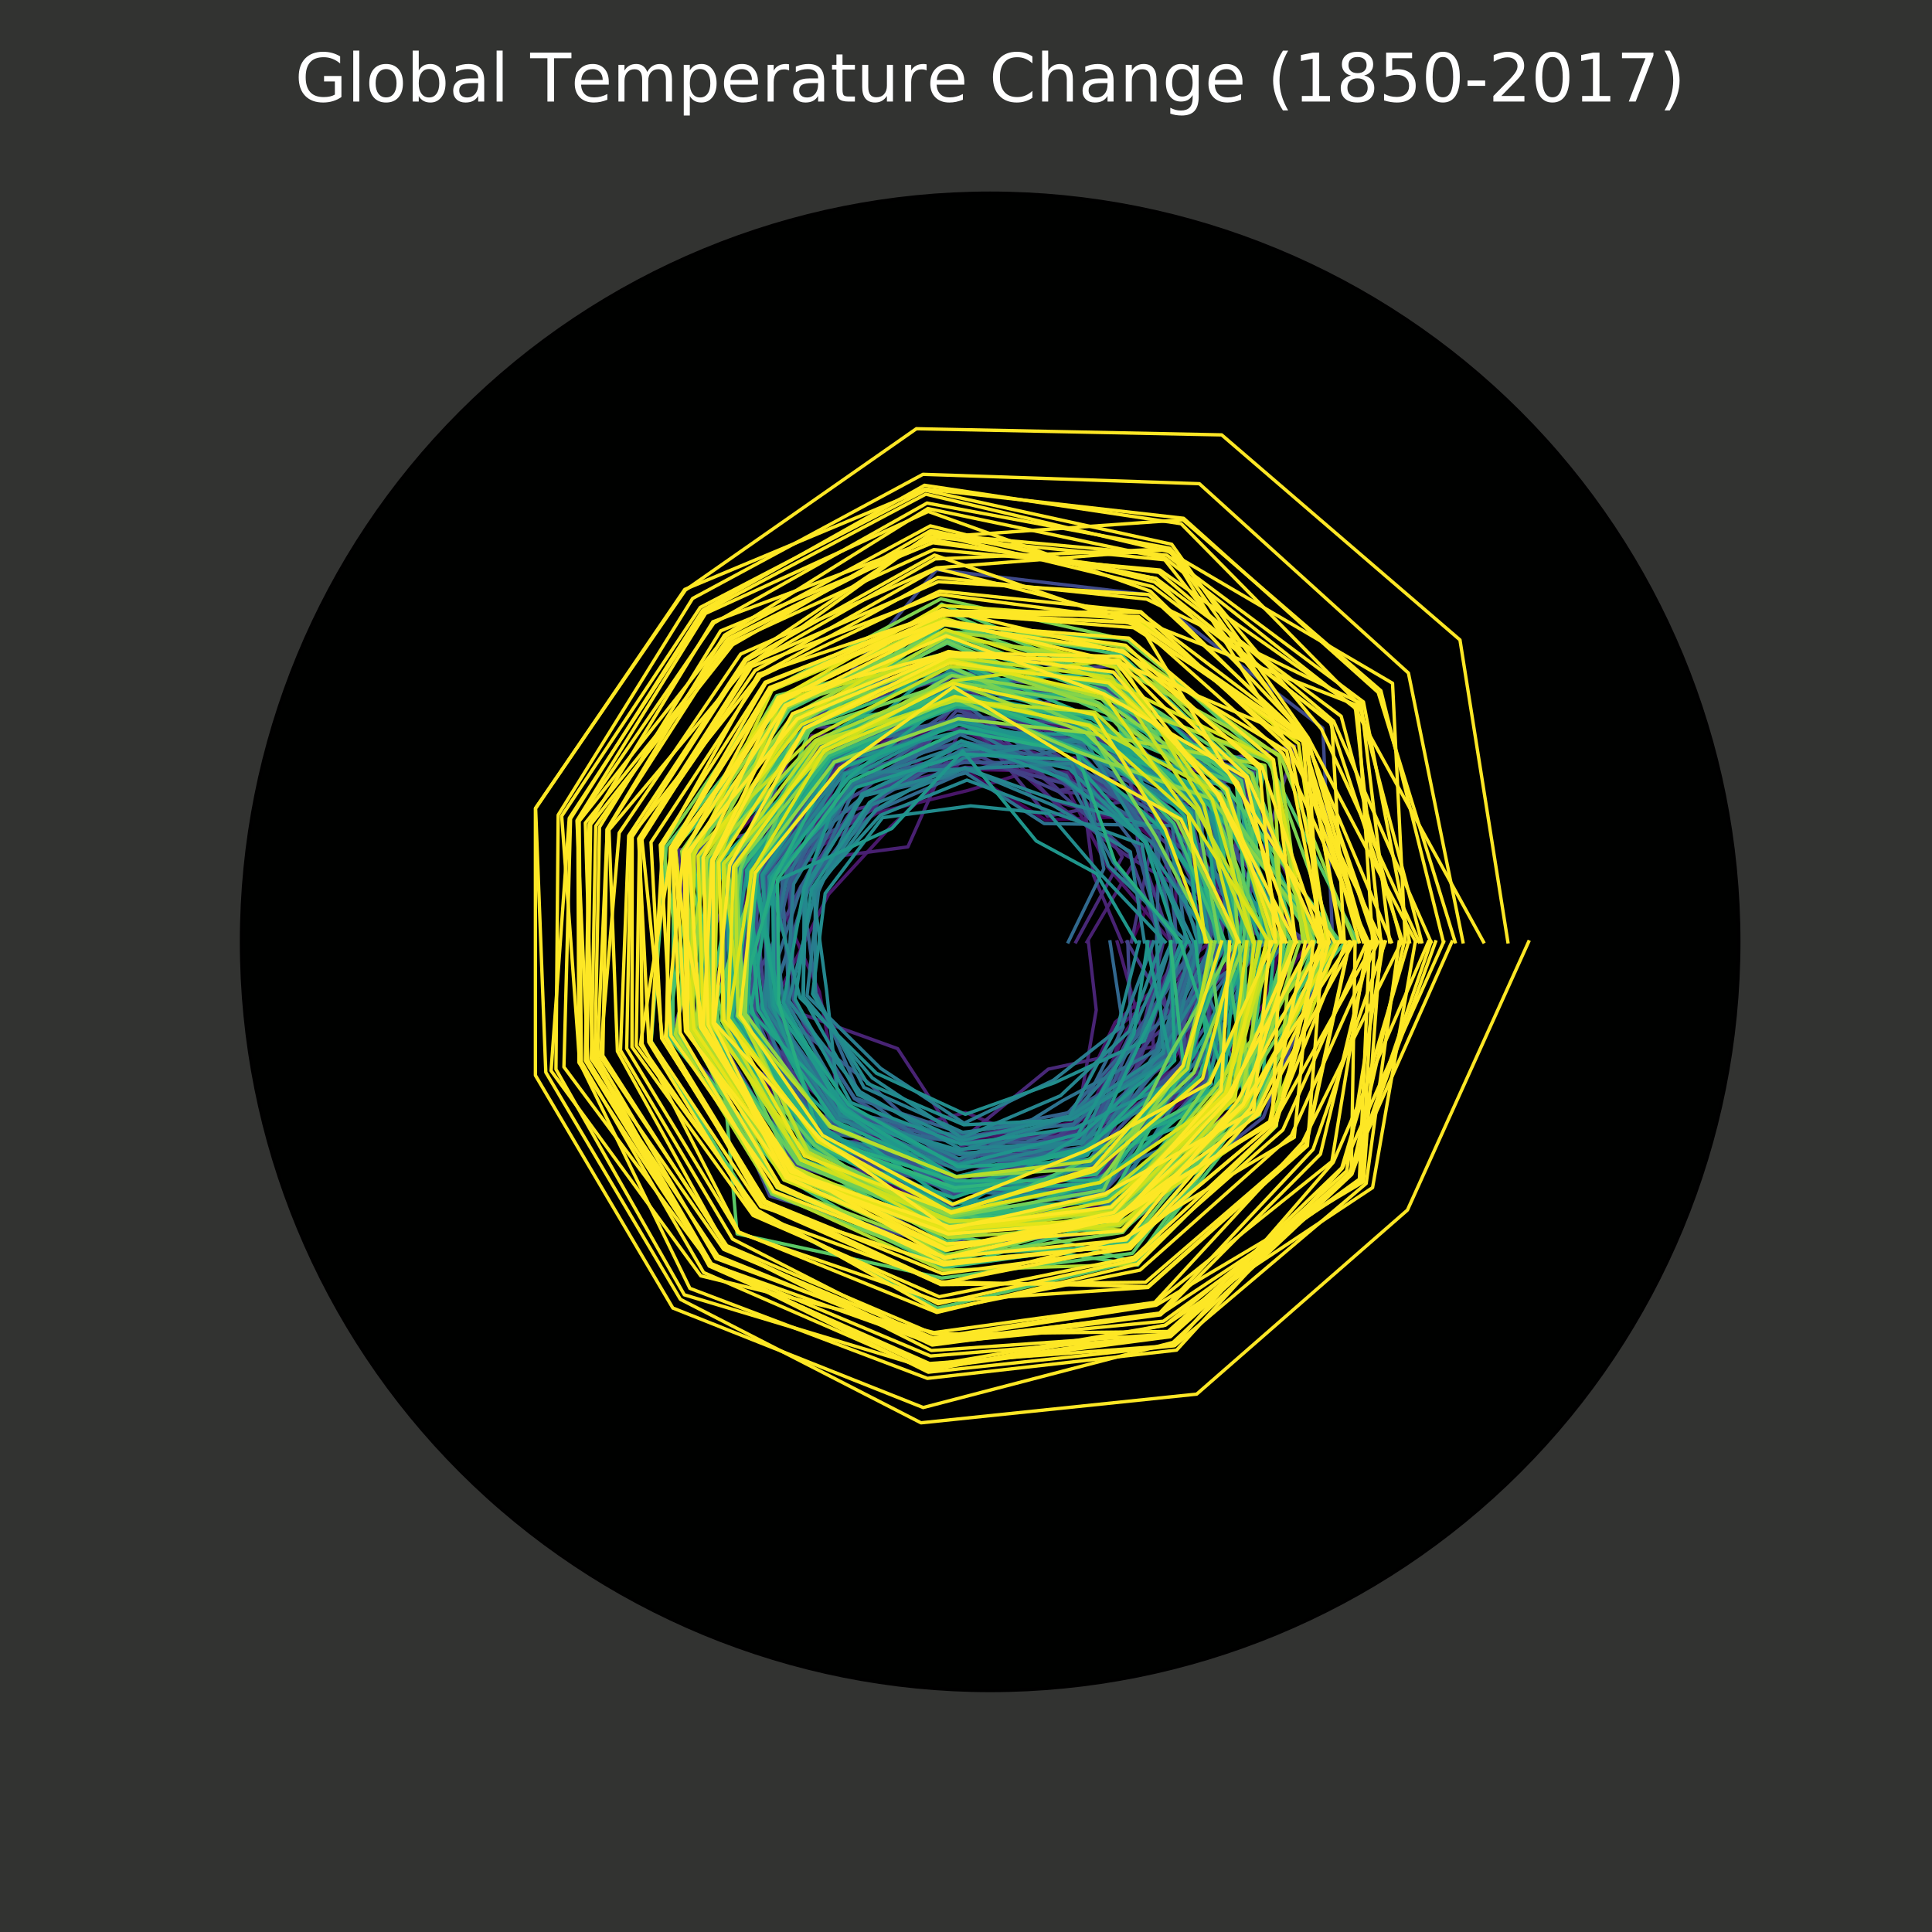 <?xml version="1.0" encoding="utf-8" standalone="no"?>
<!DOCTYPE svg PUBLIC "-//W3C//DTD SVG 1.1//EN"
  "http://www.w3.org/Graphics/SVG/1.1/DTD/svg11.dtd">
<!-- Created with matplotlib (http://matplotlib.org/) -->
<svg height="576pt" version="1.1" viewBox="0 0 576 576" width="576pt" xmlns="http://www.w3.org/2000/svg" xmlns:xlink="http://www.w3.org/1999/xlink">
 <defs>
  <style type="text/css">
*{stroke-linecap:butt;stroke-linejoin:round;stroke-miterlimit:100000;}
  </style>
 </defs>
 <g id="figure_1">
  <g id="patch_1">
   <path d="M 0 576 
L 576 576 
L 576 0 
L 0 0 
z
" style="fill:#323331;"/>
  </g>
  <g id="axes_1">
   <g id="patch_2">
    <path d="M 295.2 504 
C 354.393 504 411.17 480.482 453.026 438.626 
C 494.882 396.77 518.4 339.993 518.4 280.8 
C 518.4 221.607 494.882 164.83 453.026 122.974 
C 411.17 81.118 354.393 57.6 295.2 57.6 
C 236.007 57.6 179.23 81.118 137.374 122.974 
C 95.518 164.83 72 221.607 72 280.8 
C 72 339.993 95.518 396.77 137.374 438.626 
C 179.23 480.482 236.007 504 295.2 504 
z
" style="fill:#000100;"/>
   </g>
   <g id="line2d_1">
    <path clip-path="url(#pfbdbee1018)" d="M 337.329 280.8 
L 354.56 242.652 
L 311.788 244.477 
L 287.865 229.787 
L 250.836 229.601 
L 222.686 259.508 
L 216.888 303.795 
L 246.788 336.67 
L 286.653 340.243 
L 319.805 334.677 
L 360.28 322.624 
L 367.753 280.8 
" style="fill:none;stroke:#440154;stroke-linecap:square;"/>
   </g>
   <g id="line2d_2">
    <path clip-path="url(#pfbdbee1018)" d="M 365.075 280.8 
L 350.516 245.251 
L 319.006 228.672 
L 286.673 221.493 
L 249.397 227.94 
L 221.632 259.199 
L 222.621 302.111 
L 243.19 340.822 
L 283.35 363.219 
L 331.046 359.291 
L 369.928 328.825 
L 381.901 280.8 
" style="fill:none;stroke:#450457;stroke-linecap:square;"/>
   </g>
   <g id="line2d_3">
    <path clip-path="url(#pfbdbee1018)" d="M 363.77 280.8 
L 343.525 249.743 
L 318.35 230.109 
L 287.807 229.379 
L 245.619 223.58 
L 211.287 256.161 
L 209.837 305.865 
L 245.214 338.487 
L 283.584 361.588 
L 326.509 349.358 
L 359.933 322.401 
L 390.417 280.8 
" style="fill:none;stroke:#46075a;stroke-linecap:square;"/>
   </g>
   <g id="line2d_4">
    <path clip-path="url(#pfbdbee1018)" d="M 372.904 280.8 
L 352.191 244.174 
L 323.856 218.052 
L 285.832 215.647 
L 248.183 226.539 
L 220.182 258.773 
L 212.539 305.072 
L 242.786 341.289 
L 286.311 342.622 
L 322.344 340.237 
L 356.351 320.099 
L 355.391 280.8 
" style="fill:none;stroke:#460a5d;stroke-linecap:square;"/>
   </g>
   <g id="line2d_5">
    <path clip-path="url(#pfbdbee1018)" d="M 360.336 280.8 
L 354.791 242.503 
L 324.512 216.615 
L 285.813 215.511 
L 246.608 224.722 
L 223.082 259.624 
L 223.609 301.821 
L 243.64 340.303 
L 283.526 361.996 
L 327.194 350.857 
L 349.88 315.941 
L 369.401 280.8 
" style="fill:none;stroke:#470d60;stroke-linecap:square;"/>
   </g>
   <g id="line2d_6">
    <path clip-path="url(#pfbdbee1018)" d="M 373.797 280.8 
L 347.916 246.921 
L 323.942 217.864 
L 284.542 206.674 
L 251.331 230.172 
L 219.655 258.618 
L 226.508 300.97 
L 243.46 340.511 
L 285.647 347.244 
L 326.481 349.295 
L 358.72 321.622 
L 349.828 280.8 
" style="fill:none;stroke:#471063;stroke-linecap:square;"/>
   </g>
   <g id="line2d_7">
    <path clip-path="url(#pfbdbee1018)" d="M 377.025 280.8 
L 349.36 245.993 
L 317.608 231.733 
L 286.077 217.347 
L 241.931 219.324 
L 227.826 261.017 
L 228.683 300.331 
L 250.026 332.933 
L 286.868 338.747 
L 321.517 338.426 
L 335.957 306.993 
L 354.567 280.8 
" style="fill:none;stroke:#471365;stroke-linecap:square;"/>
   </g>
   <g id="line2d_8">
    <path clip-path="url(#pfbdbee1018)" d="M 350.172 280.8 
L 351.151 244.842 
L 320.29 225.861 
L 288.706 235.633 
L 261.765 242.214 
L 229.078 261.385 
L 244.3 295.746 
L 250.926 331.895 
L 286.204 343.37 
L 319.149 333.24 
L 332.49 304.765 
L 360.817 280.8 
" style="fill:none;stroke:#481668;stroke-linecap:square;"/>
   </g>
   <g id="line2d_9">
    <path clip-path="url(#pfbdbee1018)" d="M 349.142 280.8 
L 330.179 258.32 
L 317.038 232.982 
L 287.367 226.32 
L 265.497 246.521 
L 247.002 266.648 
L 230.33 299.847 
L 248.632 334.542 
L 285.608 347.516 
L 326.652 349.67 
L 333.935 305.693 
L 364.525 280.8 
" style="fill:none;stroke:#48186a;stroke-linecap:square;"/>
   </g>
   <g id="line2d_10">
    <path clip-path="url(#pfbdbee1018)" d="M 364.251 280.8 
L 360.164 239.05 
L 323.343 219.176 
L 284.269 204.771 
L 249.936 228.563 
L 224.993 260.185 
L 226.706 300.912 
L 240.627 343.781 
L 287.885 331.677 
L 325.568 347.296 
L 352.885 317.872 
L 360.473 280.8 
" style="fill:none;stroke:#481b6d;stroke-linecap:square;"/>
   </g>
   <g id="line2d_11">
    <path clip-path="url(#pfbdbee1018)" d="M 372.973 280.8 
L 346.472 247.85 
L 314.356 238.855 
L 285.608 214.084 
L 249.307 227.836 
L 229.012 261.366 
L 215.833 304.104 
L 244.315 339.525 
L 284.484 355.334 
L 327.108 350.67 
L 341.33 310.446 
L 333.071 280.8 
" style="fill:none;stroke:#481d6f;stroke-linecap:square;"/>
   </g>
   <g id="line2d_12">
    <path clip-path="url(#pfbdbee1018)" d="M 324.075 280.8 
L 341.734 250.894 
L 319.434 227.735 
L 286.135 217.755 
L 270.669 252.49 
L 221.105 259.044 
L 223.214 301.937 
L 240.357 344.092 
L 285.588 347.652 
L 322.344 340.237 
L 346.992 314.084 
L 368.44 280.8 
" style="fill:none;stroke:#482071;stroke-linecap:square;"/>
   </g>
   <g id="line2d_13">
    <path clip-path="url(#pfbdbee1018)" d="M 334.445 280.8 
L 326.019 260.994 
L 321.174 223.924 
L 284.708 207.83 
L 246.249 224.307 
L 230.791 261.888 
L 231.319 299.557 
L 267.611 312.639 
L 286.468 341.534 
L 320.689 336.614 
L 326.828 301.126 
L 324.487 280.8 
" style="fill:none;stroke:#482374;stroke-linecap:square;"/>
   </g>
   <g id="line2d_14">
    <path clip-path="url(#pfbdbee1018)" d="M 393.782 280.8 
L 369.697 232.924 
L 322.258 221.55 
L 284.748 208.102 
L 250.926 229.705 
L 235.141 263.165 
L 236.524 298.029 
L 250.791 332.051 
L 285.451 348.604 
L 321.716 338.863 
L 352.076 317.352 
L 361.984 280.8 
" style="fill:none;stroke:#482576;stroke-linecap:square;"/>
   </g>
   <g id="line2d_15">
    <path clip-path="url(#pfbdbee1018)" d="M 320.778 280.8 
L 334.57 255.498 
L 318.207 230.421 
L 287.719 228.767 
L 256.548 236.193 
L 219.523 258.579 
L 219.128 303.137 
L 250.116 332.829 
L 286.712 339.835 
L 312.53 318.747 
L 343.814 312.042 
L 343.167 280.8 
" style="fill:none;stroke:#482878;stroke-linecap:square;"/>
   </g>
   <g id="line2d_16">
    <path clip-path="url(#pfbdbee1018)" d="M 378.467 280.8 
L 335.552 254.867 
L 314.242 239.104 
L 284.669 207.558 
L 248.048 226.383 
L 227.431 260.901 
L 217.612 303.582 
L 245.574 338.071 
L 283.194 364.307 
L 324.969 345.985 
L 359.529 322.142 
L 361.916 280.8 
" style="fill:none;stroke:#472a7a;stroke-linecap:square;"/>
   </g>
   <g id="line2d_17">
    <path clip-path="url(#pfbdbee1018)" d="M 387.944 280.8 
L 358.604 240.053 
L 315.668 235.981 
L 284.953 209.529 
L 259.966 240.137 
L 202.193 253.491 
L 207.465 306.561 
L 248.407 334.802 
L 284.63 354.314 
L 320.547 336.302 
L 353.231 318.094 
L 362.465 280.8 
" style="fill:none;stroke:#472d7b;stroke-linecap:square;"/>
   </g>
   <g id="line2d_18">
    <path clip-path="url(#pfbdbee1018)" d="M 363.907 280.8 
L 371.488 231.773 
L 312.302 243.352 
L 284.963 209.597 
L 260.685 240.968 
L 228.683 261.269 
L 224.927 301.434 
L 246.653 336.826 
L 283.369 363.083 
L 327.365 351.232 
L 352.942 317.909 
L 342.274 280.8 
" style="fill:none;stroke:#472f7d;stroke-linecap:square;"/>
   </g>
   <g id="line2d_19">
    <path clip-path="url(#pfbdbee1018)" d="M 337.329 280.8 
L 343.872 249.521 
L 330.418 203.684 
L 286.087 217.415 
L 239.593 216.626 
L 220.38 258.831 
L 199.557 308.883 
L 237.973 346.843 
L 284.337 356.353 
L 325.882 347.984 
L 341.907 310.817 
L 376.406 280.8 
" style="fill:none;stroke:#46327e;stroke-linecap:square;"/>
   </g>
   <g id="line2d_20">
    <path clip-path="url(#pfbdbee1018)" d="M 368.303 280.8 
L 385.99 222.453 
L 315.811 235.669 
L 284.523 206.538 
L 248.767 227.214 
L 233.427 262.662 
L 227.958 300.544 
L 239.907 344.611 
L 284.278 356.761 
L 320.775 336.801 
L 349.649 315.792 
L 360.817 280.8 
" style="fill:none;stroke:#463480;stroke-linecap:square;"/>
   </g>
   <g id="line2d_21">
    <path clip-path="url(#pfbdbee1018)" d="M 379.772 280.8 
L 344.912 248.852 
L 321.26 223.737 
L 284.376 205.518 
L 243.685 221.349 
L 222.884 259.566 
L 207.465 306.561 
L 247.778 335.528 
L 284.943 352.139 
L 321.174 337.676 
L 361.262 323.255 
L 335.956 280.8 
" style="fill:none;stroke:#453781;stroke-linecap:square;"/>
   </g>
   <g id="line2d_22">
    <path clip-path="url(#pfbdbee1018)" d="M 349.142 280.8 
L 339.423 252.38 
L 332.757 198.561 
L 283.721 200.964 
L 250.026 228.667 
L 223.279 259.682 
L 209.507 305.962 
L 246.069 337.5 
L 286.79 339.291 
L 318.978 332.866 
L 340.001 309.592 
L 346.875 280.8 
" style="fill:none;stroke:#443983;stroke-linecap:square;"/>
   </g>
   <g id="line2d_23">
    <path clip-path="url(#pfbdbee1018)" d="M 364.113 280.8 
L 347.685 247.07 
L 319.263 228.11 
L 283.829 201.712 
L 237.973 214.757 
L 222.159 259.353 
L 216.097 304.027 
L 237.344 347.57 
L 283.614 361.384 
L 326.196 348.671 
L 356.987 320.508 
L 356.147 280.8 
" style="fill:none;stroke:#443b84;stroke-linecap:square;"/>
   </g>
   <g id="line2d_24">
    <path clip-path="url(#pfbdbee1018)" d="M 383.343 280.8 
L 351.209 244.805 
L 324.398 216.865 
L 287.484 227.135 
L 254.659 234.013 
L 225.586 260.359 
L 218.535 303.311 
L 243.28 340.718 
L 285.832 345.953 
L 321.231 337.801 
L 344.276 312.339 
L 366.723 280.8 
" style="fill:none;stroke:#433e85;stroke-linecap:square;"/>
   </g>
   <g id="line2d_25">
    <path clip-path="url(#pfbdbee1018)" d="M 389.73 280.8 
L 345.952 248.184 
L 316.809 233.482 
L 287.289 225.776 
L 257.132 236.868 
L 238.765 264.229 
L 219.787 302.943 
L 252.455 330.13 
L 284.357 356.217 
L 320.318 335.802 
L 342.139 310.966 
L 357.658 280.8 
" style="fill:none;stroke:#424086;stroke-linecap:square;"/>
   </g>
   <g id="line2d_26">
    <path clip-path="url(#pfbdbee1018)" d="M 346.189 280.8 
L 336.592 254.199 
L 315.64 236.043 
L 286.917 223.193 
L 244 221.712 
L 224.004 259.895 
L 228.353 300.428 
L 244.225 339.628 
L 284.982 351.867 
L 322.316 340.175 
L 342.023 310.891 
L 350.653 280.8 
" style="fill:none;stroke:#414287;stroke-linecap:square;"/>
   </g>
   <g id="line2d_27">
    <path clip-path="url(#pfbdbee1018)" d="M 363.77 280.8 
L 354.965 242.392 
L 321.602 222.987 
L 285.275 211.772 
L 260.101 240.293 
L 227.233 260.843 
L 217.678 303.562 
L 247.283 336.099 
L 286.624 340.447 
L 321.602 338.613 
L 337.228 307.81 
L 336.23 280.8 
" style="fill:none;stroke:#404588;stroke-linecap:square;"/>
   </g>
   <g id="line2d_28">
    <path clip-path="url(#pfbdbee1018)" d="M 362.946 280.8 
L 373.915 230.213 
L 324.683 216.24 
L 285.5 213.336 
L 256.548 236.193 
L 214.713 257.167 
L 207.794 306.465 
L 229.518 356.601 
L 282.089 371.988 
L 334.441 366.725 
L 376.63 333.132 
L 397.078 280.8 
" style="fill:none;stroke:#3f4788;stroke-linecap:square;"/>
   </g>
   <g id="line2d_29">
    <path clip-path="url(#pfbdbee1018)" d="M 397.353 280.8 
L 394.367 217.069 
L 342.457 177.321 
L 279.245 169.83 
L 239.817 216.885 
L 207.399 255.019 
L 211.88 305.265 
L 237.164 347.777 
L 282.197 371.241 
L 329.191 355.23 
L 359.529 322.142 
L 360.954 280.8 
" style="fill:none;stroke:#3e4989;stroke-linecap:square;"/>
   </g>
   <g id="line2d_30">
    <path clip-path="url(#pfbdbee1018)" d="M 372.148 280.8 
L 362.475 237.565 
L 329.99 204.621 
L 284.454 206.062 
L 245.664 223.632 
L 226.442 260.611 
L 223.807 301.763 
L 243.64 340.303 
L 284.464 355.47 
L 329.191 355.23 
L 348.552 315.087 
L 350.034 280.8 
" style="fill:none;stroke:#3e4c8a;stroke-linecap:square;"/>
   </g>
   <g id="line2d_31">
    <path clip-path="url(#pfbdbee1018)" d="M 380.802 280.8 
L 361.089 238.456 
L 329.705 205.245 
L 283.829 201.712 
L 247.103 225.293 
L 228.881 261.327 
L 224.927 301.434 
L 241.346 342.95 
L 284.66 354.11 
L 321.659 338.738 
L 347.512 314.419 
L 365.212 280.8 
" style="fill:none;stroke:#3d4e8a;stroke-linecap:square;"/>
   </g>
   <g id="line2d_32">
    <path clip-path="url(#pfbdbee1018)" d="M 361.16 280.8 
L 357.564 240.721 
L 327.508 210.056 
L 283.643 200.42 
L 237.479 214.186 
L 223.807 259.837 
L 218.403 303.35 
L 241.661 342.587 
L 284.708 353.77 
L 324.826 345.672 
L 351.787 317.166 
L 376.475 280.8 
" style="fill:none;stroke:#3c508b;stroke-linecap:square;"/>
   </g>
   <g id="line2d_33">
    <path clip-path="url(#pfbdbee1018)" d="M 393.988 280.8 
L 370.621 232.33 
L 331.217 201.934 
L 285.129 210.753 
L 252.86 231.937 
L 229.408 261.482 
L 220.973 302.595 
L 246.069 337.5 
L 283.887 359.48 
L 323.286 342.299 
L 353.058 317.983 
L 353.056 280.8 
" style="fill:none;stroke:#3b528b;stroke-linecap:square;"/>
   </g>
   <g id="line2d_34">
    <path clip-path="url(#pfbdbee1018)" d="M 357.932 280.8 
L 352.538 243.951 
L 322.801 220.363 
L 286.243 218.502 
L 247.643 225.916 
L 216.822 257.786 
L 221.83 302.343 
L 245.574 338.071 
L 285.09 351.119 
L 321.859 339.175 
L 353.058 317.983 
L 363.22 280.8 
" style="fill:none;stroke:#3a548c;stroke-linecap:square;"/>
   </g>
   <g id="line2d_35">
    <path clip-path="url(#pfbdbee1018)" d="M 357.726 280.8 
L 358.547 240.09 
L 319.577 227.422 
L 287.514 227.339 
L 253.939 233.182 
L 235.734 263.339 
L 236.59 298.009 
L 254.704 327.535 
L 285.744 346.565 
L 323.2 342.111 
L 338.325 308.515 
L 356.902 280.8 
" style="fill:none;stroke:#39568c;stroke-linecap:square;"/>
   </g>
   <g id="line2d_36">
    <path clip-path="url(#pfbdbee1018)" d="M 350.927 280.8 
L 347.28 247.33 
L 318.921 228.859 
L 286.947 223.397 
L 259.426 239.515 
L 240.676 264.79 
L 229.474 300.099 
L 258.841 322.76 
L 285.578 347.72 
L 325.768 347.734 
L 355.947 319.84 
L 374.758 280.8 
" style="fill:none;stroke:#38598c;stroke-linecap:square;"/>
   </g>
   <g id="line2d_37">
    <path clip-path="url(#pfbdbee1018)" d="M 358.207 280.8 
L 343.93 249.483 
L 320.918 224.486 
L 285.666 214.492 
L 244.585 222.387 
L 233.823 262.778 
L 227.101 300.796 
L 251.196 331.584 
L 286.585 340.719 
L 322.373 340.3 
L 346.645 313.862 
L 356.559 280.8 
" style="fill:none;stroke:#375b8d;stroke-linecap:square;"/>
   </g>
   <g id="line2d_38">
    <path clip-path="url(#pfbdbee1018)" d="M 346.532 280.8 
L 338.961 252.677 
L 319.634 227.297 
L 286.614 221.085 
L 252.095 231.054 
L 235.272 263.204 
L 226.706 300.912 
L 252.41 330.182 
L 285.657 347.176 
L 318.436 331.679 
L 347.743 314.567 
L 358.276 280.8 
" style="fill:none;stroke:#365d8d;stroke-linecap:square;"/>
   </g>
   <g id="line2d_39">
    <path clip-path="url(#pfbdbee1018)" d="M 344.815 280.8 
L 345.663 248.37 
L 317.437 232.108 
L 284.689 207.694 
L 251.735 230.639 
L 227.892 261.037 
L 228.683 300.331 
L 248.632 334.542 
L 284.503 355.198 
L 329.961 356.917 
L 359.875 322.364 
L 373.797 280.8 
" style="fill:none;stroke:#355f8d;stroke-linecap:square;"/>
   </g>
   <g id="line2d_40">
    <path clip-path="url(#pfbdbee1018)" d="M 380.802 280.8 
L 366.346 235.077 
L 330.846 202.747 
L 282.265 190.835 
L 239.727 216.781 
L 218.14 258.173 
L 221.237 302.518 
L 246.024 337.552 
L 286.087 344.185 
L 324.17 344.235 
L 348.089 314.79 
L 373.11 280.8 
" style="fill:none;stroke:#34618d;stroke-linecap:square;"/>
   </g>
   <g id="line2d_41">
    <path clip-path="url(#pfbdbee1018)" d="M 362.808 280.8 
L 349.823 245.696 
L 319.463 227.672 
L 285.529 213.54 
L 254.884 234.272 
L 233.098 262.565 
L 235.338 298.377 
L 254.839 327.379 
L 286.986 337.931 
L 318.464 331.741 
L 339.019 308.961 
L 357.177 280.8 
" style="fill:none;stroke:#33638d;stroke-linecap:square;"/>
   </g>
   <g id="line2d_42">
    <path clip-path="url(#pfbdbee1018)" d="M 350.241 280.8 
L 343.698 249.632 
L 322.316 221.425 
L 285.862 215.851 
L 245.079 222.958 
L 227.629 260.959 
L 229.935 299.964 
L 250.206 332.725 
L 284.249 356.965 
L 323.485 342.736 
L 339.828 309.48 
L 377.505 280.8 
" style="fill:none;stroke:#32658e;stroke-linecap:square;"/>
   </g>
   <g id="line2d_43">
    <path clip-path="url(#pfbdbee1018)" d="M 358.07 280.8 
L 364.613 236.191 
L 319.263 228.11 
L 287.093 224.416 
L 254.254 233.546 
L 239.028 264.307 
L 243.312 296.036 
L 256.053 325.978 
L 285.539 347.992 
L 320.09 335.302 
L 334.859 306.287 
L 330.942 280.8 
" style="fill:none;stroke:#31678e;stroke-linecap:square;"/>
   </g>
   <g id="line2d_44">
    <path clip-path="url(#pfbdbee1018)" d="M 318.512 280.8 
L 329.081 259.026 
L 322.03 222.05 
L 287.904 230.059 
L 261.27 241.643 
L 238.897 264.268 
L 226.904 300.854 
L 249.217 333.867 
L 286.565 340.854 
L 324.855 345.735 
L 347.107 314.159 
L 362.053 280.8 
" style="fill:none;stroke:#30698e;stroke-linecap:square;"/>
   </g>
   <g id="line2d_45">
    <path clip-path="url(#pfbdbee1018)" d="M 353.468 280.8 
L 349.476 245.919 
L 321.831 222.487 
L 286.155 217.89 
L 255.064 234.48 
L 241.137 264.926 
L 229.408 300.118 
L 251.466 331.272 
L 286.839 338.951 
L 320.005 335.115 
L 346.818 313.973 
L 357.246 280.8 
" style="fill:none;stroke:#2f6b8e;stroke-linecap:square;"/>
   </g>
   <g id="line2d_46">
    <path clip-path="url(#pfbdbee1018)" d="M 351.271 280.8 
L 331.97 257.169 
L 317.865 231.171 
L 286.321 219.046 
L 254.794 234.169 
L 230.594 261.83 
L 231.582 299.48 
L 247.868 335.424 
L 285.139 350.779 
L 323.057 341.799 
L 353.925 318.54 
L 363.564 280.8 
" style="fill:none;stroke:#2e6d8e;stroke-linecap:square;"/>
   </g>
   <g id="line2d_47">
    <path clip-path="url(#pfbdbee1018)" d="M 370.363 280.8 
L 357.795 240.572 
L 321.631 222.925 
L 285.803 215.443 
L 245.349 223.269 
L 216.492 257.689 
L 216.031 304.046 
L 238.963 345.701 
L 283.428 362.675 
L 329.163 355.168 
L 354.56 318.948 
L 383.068 280.8 
" style="fill:none;stroke:#2e6f8e;stroke-linecap:square;"/>
   </g>
   <g id="line2d_48">
    <path clip-path="url(#pfbdbee1018)" d="M 371.462 280.8 
L 363.862 236.674 
L 324.826 215.928 
L 283.106 196.681 
L 237.524 214.238 
L 218.864 258.386 
L 218.996 303.175 
L 242.831 341.237 
L 283.682 360.908 
L 325.311 346.734 
L 344.912 312.748 
L 352.644 280.8 
" style="fill:none;stroke:#2d718e;stroke-linecap:square;"/>
   </g>
   <g id="line2d_49">
    <path clip-path="url(#pfbdbee1018)" d="M 379.566 280.8 
L 349.129 246.142 
L 311.303 245.539 
L 287.963 230.466 
L 257.447 237.231 
L 229.671 261.559 
L 233.493 298.919 
L 249.892 333.089 
L 285.608 347.516 
L 316.809 328.118 
L 345.143 312.896 
L 361.641 280.8 
" style="fill:none;stroke:#2c728e;stroke-linecap:square;"/>
   </g>
   <g id="line2d_50">
    <path clip-path="url(#pfbdbee1018)" d="M 371.118 280.8 
L 342.543 250.375 
L 317.152 232.732 
L 285.793 215.375 
L 250.341 229.03 
L 234.35 262.933 
L 226.772 300.892 
L 242.741 341.341 
L 283.692 360.84 
L 327.308 351.107 
L 372.701 330.607 
L 354.498 280.8 
" style="fill:none;stroke:#2b748e;stroke-linecap:square;"/>
   </g>
   <g id="line2d_51">
    <path clip-path="url(#pfbdbee1018)" d="M 367.135 280.8 
L 361.146 238.419 
L 324.541 216.553 
L 284.914 209.257 
L 248.407 226.798 
L 220.512 258.87 
L 221.171 302.537 
L 244.45 339.369 
L 284.611 354.45 
L 331.017 359.228 
L 355.889 319.802 
L 380.252 280.8 
" style="fill:none;stroke:#2a768e;stroke-linecap:square;"/>
   </g>
   <g id="line2d_52">
    <path clip-path="url(#pfbdbee1018)" d="M 373.316 280.8 
L 355.369 242.132 
L 325.939 213.491 
L 284.19 204.227 
L 244.944 222.802 
L 218.271 258.212 
L 221.039 302.576 
L 244.944 338.798 
L 285.715 346.769 
L 324.17 344.235 
L 345.547 313.156 
L 356.009 280.8 
" style="fill:none;stroke:#2a788e;stroke-linecap:square;"/>
   </g>
   <g id="line2d_53">
    <path clip-path="url(#pfbdbee1018)" d="M 369.47 280.8 
L 356.062 241.686 
L 321.317 223.612 
L 286.771 222.173 
L 254.164 233.442 
L 236.59 263.591 
L 234.416 298.648 
L 252.68 329.871 
L 285.891 345.545 
L 319.063 333.053 
L 340.001 309.592 
L 349.279 280.8 
" style="fill:none;stroke:#297a8e;stroke-linecap:square;"/>
   </g>
   <g id="line2d_54">
    <path clip-path="url(#pfbdbee1018)" d="M 366.929 280.8 
L 360.626 238.753 
L 322.458 221.113 
L 286.986 223.669 
L 256.952 236.66 
L 244.036 265.777 
L 240.61 296.829 
L 262.529 318.504 
L 287.426 334.872 
L 314.042 322.058 
L 334.455 306.027 
L 343.922 280.8 
" style="fill:none;stroke:#287c8e;stroke-linecap:square;"/>
   </g>
   <g id="line2d_55">
    <path clip-path="url(#pfbdbee1018)" d="M 341.175 280.8 
L 336.997 253.939 
L 313.814 240.042 
L 287.768 229.107 
L 259.831 239.982 
L 243.048 265.487 
L 243.048 296.113 
L 257.582 324.213 
L 287.035 337.592 
L 319.177 333.303 
L 348.725 315.198 
L 357.452 280.8 
" style="fill:none;stroke:#277e8e;stroke-linecap:square;"/>
   </g>
   <g id="line2d_56">
    <path clip-path="url(#pfbdbee1018)" d="M 353.812 280.8 
L 330.468 258.135 
L 319.491 227.61 
L 287.787 229.243 
L 251.601 230.484 
L 229.342 261.462 
L 228.222 300.467 
L 249.667 333.348 
L 285.422 348.808 
L 322.316 340.175 
L 358.489 321.473 
L 371.736 280.8 
" style="fill:none;stroke:#27808e;stroke-linecap:square;"/>
   </g>
   <g id="line2d_57">
    <path clip-path="url(#pfbdbee1018)" d="M 380.252 280.8 
L 358.084 240.387 
L 324.569 216.49 
L 283.487 199.332 
L 250.926 229.705 
L 227.563 260.94 
L 229.408 300.118 
L 250.476 332.414 
L 286.126 343.913 
L 322.658 340.924 
L 346.414 313.713 
L 365.968 280.8 
" style="fill:none;stroke:#26828e;stroke-linecap:square;"/>
   </g>
   <g id="line2d_58">
    <path clip-path="url(#pfbdbee1018)" d="M 355.803 280.8 
L 341.503 251.043 
L 323.029 219.863 
L 287.318 225.98 
L 261.09 241.435 
L 243.18 265.525 
L 235.141 298.435 
L 256.458 325.511 
L 286.321 342.554 
L 322.43 340.425 
L 337.517 307.995 
L 349.348 280.8 
" style="fill:none;stroke:#25838e;stroke-linecap:square;"/>
   </g>
   <g id="line2d_59">
    <path clip-path="url(#pfbdbee1018)" d="M 357.108 280.8 
L 347.223 247.367 
L 314.527 238.48 
L 287.738 228.903 
L 257.447 237.231 
L 239.753 264.519 
L 239.556 297.139 
L 260.056 321.359 
L 286.8 339.223 
L 316.153 326.681 
L 336.65 307.438 
L 346.395 280.8 
" style="fill:none;stroke:#25858e;stroke-linecap:square;"/>
   </g>
   <g id="line2d_60">
    <path clip-path="url(#pfbdbee1018)" d="M 345.639 280.8 
L 340.405 251.748 
L 312.986 241.853 
L 288.266 232.574 
L 262.484 243.044 
L 242.389 265.293 
L 246.409 295.126 
L 250.386 332.518 
L 286.253 343.03 
L 318.949 332.803 
L 346.818 313.973 
L 344.815 280.8 
" style="fill:none;stroke:#24878e;stroke-linecap:square;"/>
   </g>
   <g id="line2d_61">
    <path clip-path="url(#pfbdbee1018)" d="M 361.229 280.8 
L 341.387 251.117 
L 318.778 229.172 
L 286.761 222.105 
L 257.087 236.816 
L 240.412 264.713 
L 239.358 297.197 
L 255.738 326.341 
L 286.673 340.107 
L 318.921 332.741 
L 333.415 305.359 
L 339.664 280.8 
" style="fill:none;stroke:#23898e;stroke-linecap:square;"/>
   </g>
   <g id="line2d_62">
    <path clip-path="url(#pfbdbee1018)" d="M 347.356 280.8 
L 327.579 259.991 
L 312.673 242.54 
L 289.371 240.255 
L 263.114 243.771 
L 246.013 266.357 
L 242.257 296.345 
L 258.616 323.02 
L 287.357 335.348 
L 319.406 333.803 
L 349.476 315.681 
L 365.281 280.8 
" style="fill:none;stroke:#228b8d;stroke-linecap:square;"/>
   </g>
   <g id="line2d_63">
    <path clip-path="url(#pfbdbee1018)" d="M 360.611 280.8 
L 354.445 242.726 
L 321.688 222.8 
L 285.705 214.763 
L 252.995 232.093 
L 229.21 261.424 
L 238.501 297.448 
L 261.27 319.957 
L 287.807 332.221 
L 314.384 322.808 
L 341.156 310.334 
L 352.163 280.8 
" style="fill:none;stroke:#228d8d;stroke-linecap:square;"/>
   </g>
   <g id="line2d_64">
    <path clip-path="url(#pfbdbee1018)" d="M 354.43 280.8 
L 341.734 250.894 
L 317.351 232.295 
L 286.575 220.814 
L 259.201 239.255 
L 241.928 265.158 
L 237.052 297.874 
L 253.669 328.729 
L 286.526 341.126 
L 320.547 336.302 
L 355.831 319.765 
L 369.47 280.8 
" style="fill:none;stroke:#218f8d;stroke-linecap:square;"/>
   </g>
   <g id="line2d_65">
    <path clip-path="url(#pfbdbee1018)" d="M 379.978 280.8 
L 358.893 239.867 
L 323.371 219.114 
L 286.175 218.026 
L 248.812 227.266 
L 227.167 260.824 
L 230.264 299.867 
L 245.754 337.864 
L 284.855 352.751 
L 328.506 353.731 
L 360.511 322.773 
L 368.303 280.8 
" style="fill:none;stroke:#21918c;stroke-linecap:square;"/>
   </g>
   <g id="line2d_66">
    <path clip-path="url(#pfbdbee1018)" d="M 377.78 280.8 
L 368.542 233.666 
L 327.337 210.43 
L 282.812 194.642 
L 244.944 222.802 
L 222.818 259.547 
L 215.24 304.278 
L 239.053 345.597 
L 283.614 361.384 
L 325.397 346.922 
L 363.111 324.444 
L 368.028 280.8 
" style="fill:none;stroke:#20928c;stroke-linecap:square;"/>
   </g>
   <g id="line2d_67">
    <path clip-path="url(#pfbdbee1018)" d="M 369.264 280.8 
L 360.626 238.753 
L 321.089 224.111 
L 285.676 214.56 
L 251.915 230.847 
L 239.753 264.519 
L 233.559 298.899 
L 251.511 331.22 
L 285.637 347.312 
L 321.403 338.176 
L 338.037 308.329 
L 342.205 280.8 
" style="fill:none;stroke:#1f948c;stroke-linecap:square;"/>
   </g>
   <g id="line2d_68">
    <path clip-path="url(#pfbdbee1018)" d="M 338.703 280.8 
L 326.886 260.437 
L 308.935 250.724 
L 287.025 223.94 
L 265.902 246.989 
L 232.175 262.294 
L 216.69 303.853 
L 246.294 337.241 
L 283.584 361.588 
L 321.688 338.8 
L 348.783 315.235 
L 341.793 280.8 
" style="fill:none;stroke:#1f968b;stroke-linecap:square;"/>
   </g>
   <g id="line2d_69">
    <path clip-path="url(#pfbdbee1018)" d="M 350.996 280.8 
L 341.387 251.117 
L 319.976 226.548 
L 287.152 224.824 
L 255.288 234.74 
L 230.33 261.753 
L 230.791 299.712 
L 252.23 330.39 
L 284.738 353.566 
L 329.961 356.917 
L 368.195 327.711 
L 369.47 280.8 
" style="fill:none;stroke:#1f988b;stroke-linecap:square;"/>
   </g>
   <g id="line2d_70">
    <path clip-path="url(#pfbdbee1018)" d="M 378.123 280.8 
L 366.173 235.189 
L 323.942 217.864 
L 283.066 196.409 
L 247.598 225.864 
L 225.256 260.263 
L 232.505 299.209 
L 251.241 331.532 
L 284.699 353.838 
L 324.227 344.36 
L 340.348 309.815 
L 353.812 280.8 
" style="fill:none;stroke:#1f9a8a;stroke-linecap:square;"/>
   </g>
   <g id="line2d_71">
    <path clip-path="url(#pfbdbee1018)" d="M 368.989 280.8 
L 346.414 247.887 
L 329.277 206.182 
L 284.943 209.461 
L 245.124 223.01 
L 222.555 259.469 
L 227.431 300.699 
L 246.608 336.878 
L 283.721 360.636 
L 326.024 348.296 
L 354.387 318.837 
L 360.817 280.8 
" style="fill:none;stroke:#1e9c89;stroke-linecap:square;"/>
   </g>
   <g id="line2d_72">
    <path clip-path="url(#pfbdbee1018)" d="M 375.72 280.8 
L 360.511 238.827 
L 325.568 214.304 
L 284.513 206.47 
L 245.259 223.165 
L 216.624 257.728 
L 217.876 303.504 
L 248.857 334.283 
L 283.975 358.869 
L 328.621 353.981 
L 353.693 318.391 
L 375.308 280.8 
" style="fill:none;stroke:#1f9e89;stroke-linecap:square;"/>
   </g>
   <g id="line2d_73">
    <path clip-path="url(#pfbdbee1018)" d="M 358.825 280.8 
L 355.196 242.243 
L 325.054 215.428 
L 284.66 207.49 
L 252.815 231.885 
L 230.001 261.656 
L 223.741 301.782 
L 251.78 330.909 
L 285.119 350.915 
L 323.257 342.236 
L 354.213 318.726 
L 364.251 280.8 
" style="fill:none;stroke:#1fa088;stroke-linecap:square;"/>
   </g>
   <g id="line2d_74">
    <path clip-path="url(#pfbdbee1018)" d="M 369.127 280.8 
L 346.876 247.59 
L 320.918 224.486 
L 285.881 215.987 
L 250.476 229.186 
L 224.663 260.089 
L 231.846 299.402 
L 253.085 329.404 
L 285.559 347.856 
L 324.969 345.985 
L 369.87 328.788 
L 384.442 280.8 
" style="fill:none;stroke:#1fa187;stroke-linecap:square;"/>
   </g>
   <g id="line2d_75">
    <path clip-path="url(#pfbdbee1018)" d="M 363.77 280.8 
L 359.298 239.607 
L 324.94 215.678 
L 285.129 210.753 
L 247.148 225.345 
L 222.752 259.527 
L 225.981 301.124 
L 248.902 334.231 
L 285.139 350.779 
L 323.656 343.111 
L 350.227 316.164 
L 349.004 280.8 
" style="fill:none;stroke:#20a386;stroke-linecap:square;"/>
   </g>
   <g id="line2d_76">
    <path clip-path="url(#pfbdbee1018)" d="M 357.726 280.8 
L 353.289 243.468 
L 326.11 213.117 
L 285.031 210.073 
L 247.643 225.916 
L 225.586 260.359 
L 222.752 302.073 
L 241.886 342.327 
L 284.23 357.101 
L 323.856 343.548 
L 367.444 327.228 
L 385.472 280.8 
" style="fill:none;stroke:#21a585;stroke-linecap:square;"/>
   </g>
   <g id="line2d_77">
    <path clip-path="url(#pfbdbee1018)" d="M 391.309 280.8 
L 368.657 233.592 
L 331.873 200.498 
L 284.083 203.479 
L 245.889 223.892 
L 214.384 257.07 
L 224.4 301.589 
L 240.177 344.3 
L 283.311 363.491 
L 330.161 357.354 
L 364.786 325.52 
L 368.646 280.8 
" style="fill:none;stroke:#22a785;stroke-linecap:square;"/>
   </g>
   <g id="line2d_78">
    <path clip-path="url(#pfbdbee1018)" d="M 367.478 280.8 
L 362.649 237.453 
L 323.171 219.551 
L 284.884 209.053 
L 247.688 225.968 
L 224.202 259.953 
L 218.337 303.369 
L 242.651 341.445 
L 283.672 360.976 
L 331.588 360.478 
L 361.089 323.144 
L 356.421 280.8 
" style="fill:none;stroke:#23a983;stroke-linecap:square;"/>
   </g>
   <g id="line2d_79">
    <path clip-path="url(#pfbdbee1018)" d="M 381.695 280.8 
L 363.4 236.971 
L 322.858 220.238 
L 284.816 208.577 
L 248.767 227.214 
L 230.857 261.907 
L 219.589 303.001 
L 244.045 339.836 
L 284.523 355.062 
L 328.078 352.794 
L 362.244 323.887 
L 368.921 280.8 
" style="fill:none;stroke:#25ab82;stroke-linecap:square;"/>
   </g>
   <g id="line2d_80">
    <path clip-path="url(#pfbdbee1018)" d="M 351.957 280.8 
L 332.375 256.909 
L 321.003 224.299 
L 286.165 217.958 
L 253.714 232.923 
L 231.78 262.178 
L 232.241 299.286 
L 244.45 339.369 
L 284.953 352.071 
L 327.651 351.857 
L 366.924 326.894 
L 351.889 280.8 
" style="fill:none;stroke:#26ad81;stroke-linecap:square;"/>
   </g>
   <g id="line2d_81">
    <path clip-path="url(#pfbdbee1018)" d="M 362.946 280.8 
L 354.502 242.689 
L 328.392 208.119 
L 284.327 205.179 
L 245.169 223.061 
L 219.523 258.579 
L 216.69 303.853 
L 238.648 346.064 
L 283.135 364.715 
L 330.133 357.292 
L 375.59 332.464 
L 379.978 280.8 
" style="fill:none;stroke:#28ae80;stroke-linecap:square;"/>
   </g>
   <g id="line2d_82">
    <path clip-path="url(#pfbdbee1018)" d="M 384.922 280.8 
L 361.724 238.048 
L 329.163 206.432 
L 284.142 203.887 
L 243.595 221.245 
L 211.287 256.161 
L 208.519 306.252 
L 238.558 346.168 
L 282.851 366.686 
L 331.359 359.978 
L 362.244 323.887 
L 378.192 280.8 
" style="fill:none;stroke:#2ab07f;stroke-linecap:square;"/>
   </g>
   <g id="line2d_83">
    <path clip-path="url(#pfbdbee1018)" d="M 396.185 280.8 
L 359.76 239.31 
L 325.739 213.929 
L 283.037 196.206 
L 243.73 221.401 
L 221.237 259.082 
L 217.085 303.737 
L 244.989 338.746 
L 282.744 367.434 
L 327.651 351.857 
L 357.507 320.842 
L 372.08 280.8 
" style="fill:none;stroke:#2db27d;stroke-linecap:square;"/>
   </g>
   <g id="line2d_84">
    <path clip-path="url(#pfbdbee1018)" d="M 365.143 280.8 
L 352.365 244.062 
L 322.743 220.488 
L 284.533 206.606 
L 245.709 223.684 
L 225.849 260.437 
L 220.841 302.634 
L 244.18 339.68 
L 284.66 354.11 
L 326.852 350.108 
L 352.827 317.835 
L 348.936 280.8 
" style="fill:none;stroke:#2fb47c;stroke-linecap:square;"/>
   </g>
   <g id="line2d_85">
    <path clip-path="url(#pfbdbee1018)" d="M 369.951 280.8 
L 361.551 238.159 
L 321.374 223.487 
L 284.806 208.51 
L 239.817 216.885 
L 211.484 256.219 
L 213.132 304.897 
L 238.738 345.961 
L 283.35 363.219 
L 330.076 357.167 
L 372.355 330.384 
L 375.651 280.8 
" style="fill:none;stroke:#32b67a;stroke-linecap:square;"/>
   </g>
   <g id="line2d_86">
    <path clip-path="url(#pfbdbee1018)" d="M 369.401 280.8 
L 376.919 228.282 
L 326.11 213.117 
L 285.031 210.073 
L 247.148 225.345 
L 221.039 259.024 
L 218.008 303.466 
L 243.056 340.978 
L 283.741 360.5 
L 330.532 358.166 
L 353.289 318.132 
L 366.586 280.8 
" style="fill:none;stroke:#35b779;stroke-linecap:square;"/>
   </g>
   <g id="line2d_87">
    <path clip-path="url(#pfbdbee1018)" d="M 364.113 280.8 
L 349.996 245.585 
L 323.828 218.114 
L 284.445 205.994 
L 243.325 220.933 
L 219.26 258.502 
L 210.035 305.807 
L 238.153 346.635 
L 283.418 362.743 
L 332.501 362.477 
L 366.982 326.931 
L 384.442 280.8 
" style="fill:none;stroke:#38b977;stroke-linecap:square;"/>
   </g>
   <g id="line2d_88">
    <path clip-path="url(#pfbdbee1018)" d="M 376.2 280.8 
L 373.337 230.584 
L 324.712 216.178 
L 283.682 200.692 
L 239.862 216.937 
L 209.046 255.503 
L 205.027 307.277 
L 232.307 353.383 
L 281.239 377.902 
L 336.095 370.348 
L 371.199 329.642 
L 377.643 280.8 
" style="fill:none;stroke:#3bbb75;stroke-linecap:square;"/>
   </g>
   <g id="line2d_89">
    <path clip-path="url(#pfbdbee1018)" d="M 386.296 280.8 
L 372.066 231.401 
L 334.298 195.188 
L 281.61 186.281 
L 240.267 217.404 
L 212.539 256.528 
L 211.55 305.362 
L 235.455 349.749 
L 281.815 373.892 
L 336.694 371.66 
L 372.297 330.347 
L 365.075 280.8 
" style="fill:none;stroke:#3fbc73;stroke-linecap:square;"/>
   </g>
   <g id="line2d_90">
    <path clip-path="url(#pfbdbee1018)" d="M 380.733 280.8 
L 368.484 233.703 
L 324.94 215.678 
L 283.399 198.721 
L 237.524 214.238 
L 204.565 254.187 
L 205.554 307.123 
L 234.51 350.839 
L 283.154 364.579 
L 324.741 345.485 
L 363.631 324.778 
L 401.13 280.8 
" style="fill:none;stroke:#42be71;stroke-linecap:square;"/>
   </g>
   <g id="line2d_91">
    <path clip-path="url(#pfbdbee1018)" d="M 372.217 280.8 
L 368.599 233.629 
L 329.277 206.182 
L 281.903 188.32 
L 235.275 211.643 
L 206.41 254.729 
L 199.096 309.019 
L 234.196 351.203 
L 281.17 378.378 
L 332.986 363.539 
L 367.213 327.08 
L 396.46 280.8 
" style="fill:none;stroke:#46c06f;stroke-linecap:square;"/>
   </g>
   <g id="line2d_92">
    <path clip-path="url(#pfbdbee1018)" d="M 379.085 280.8 
L 370.102 232.664 
L 328.792 207.244 
L 282.177 190.223 
L 237.119 213.771 
L 200.809 253.084 
L 200.612 308.574 
L 235.05 350.217 
L 283.682 360.908 
L 338.834 376.345 
L 374.03 331.461 
L 391.927 280.8 
" style="fill:none;stroke:#4ac16d;stroke-linecap:square;"/>
   </g>
   <g id="line2d_93">
    <path clip-path="url(#pfbdbee1018)" d="M 399.551 280.8 
L 366 235.3 
L 330.104 204.371 
L 282.998 195.934 
L 236.984 213.615 
L 206.41 254.729 
L 213.988 304.646 
L 239.143 345.493 
L 282.343 370.221 
L 330.275 357.604 
L 367.271 327.117 
L 385.403 280.8 
" style="fill:none;stroke:#4ec36b;stroke-linecap:square;"/>
   </g>
   <g id="line2d_94">
    <path clip-path="url(#pfbdbee1018)" d="M 370.706 280.8 
L 375.012 229.508 
L 326.852 211.492 
L 282.392 191.719 
L 236.939 213.563 
L 214.977 257.244 
L 208.453 306.271 
L 236.534 348.504 
L 282.607 368.386 
L 339.205 377.157 
L 371.893 330.087 
L 398.52 280.8 
" style="fill:none;stroke:#52c569;stroke-linecap:square;"/>
   </g>
   <g id="line2d_95">
    <path clip-path="url(#pfbdbee1018)" d="M 404.701 280.8 
L 378.306 227.391 
L 336.523 190.315 
L 281.913 188.388 
L 233.566 209.671 
L 198.635 252.446 
L 194.154 310.47 
L 225.516 361.22 
L 279.499 390.002 
L 338.634 375.908 
L 371.488 329.827 
L 383.068 280.8 
" style="fill:none;stroke:#56c667;stroke-linecap:square;"/>
   </g>
   <g id="line2d_96">
    <path clip-path="url(#pfbdbee1018)" d="M 384.716 280.8 
L 365.133 235.857 
L 331.302 201.747 
L 280.721 180.095 
L 240.987 218.235 
L 208.848 255.445 
L 214.186 304.588 
L 219.759 367.863 
L 280.789 381.029 
L 337.607 373.659 
L 370.39 329.122 
L 371.53 280.8 
" style="fill:none;stroke:#5ac864;stroke-linecap:square;"/>
   </g>
   <g id="line2d_97">
    <path clip-path="url(#pfbdbee1018)" d="M 391.996 280.8 
L 373.337 230.584 
L 330.903 202.622 
L 281.004 182.066 
L 241.077 218.338 
L 225.454 260.321 
L 211.484 305.381 
L 242.741 341.341 
L 282.509 369.065 
L 331.188 359.603 
L 365.653 326.077 
L 360.611 280.8 
" style="fill:none;stroke:#5ec962;stroke-linecap:square;"/>
   </g>
   <g id="line2d_98">
    <path clip-path="url(#pfbdbee1018)" d="M 377.643 280.8 
L 361.031 238.493 
L 330.846 202.747 
L 281.493 185.465 
L 238.693 215.587 
L 208.387 255.309 
L 208.848 306.155 
L 237.928 346.895 
L 283.027 365.462 
L 334.612 367.1 
L 373.799 331.313 
L 373.385 280.8 
" style="fill:none;stroke:#63cb5f;stroke-linecap:square;"/>
   </g>
   <g id="line2d_99">
    <path clip-path="url(#pfbdbee1018)" d="M 391.515 280.8 
L 363.977 236.599 
L 327.593 209.868 
L 282.803 194.574 
L 231.587 207.387 
L 204.104 254.052 
L 215.504 304.201 
L 236.264 348.815 
L 282.91 366.278 
L 333.299 364.226 
L 367.675 327.377 
L 371.805 280.8 
" style="fill:none;stroke:#67cc5c;stroke-linecap:square;"/>
   </g>
   <g id="line2d_100">
    <path clip-path="url(#pfbdbee1018)" d="M 395.636 280.8 
L 362.764 237.379 
L 327.679 209.681 
L 282.324 191.243 
L 238.513 215.38 
L 220.775 258.947 
L 215.174 304.298 
L 238.018 346.791 
L 283.135 364.715 
L 331.702 360.728 
L 366.404 326.56 
L 372.354 280.8 
" style="fill:none;stroke:#6ccd5a;stroke-linecap:square;"/>
   </g>
   <g id="line2d_101">
    <path clip-path="url(#pfbdbee1018)" d="M 363.564 280.8 
L 356.64 241.315 
L 327.508 210.056 
L 284.054 203.275 
L 240.357 217.508 
L 213.659 256.857 
L 211.55 305.362 
L 241.526 342.743 
L 283.399 362.879 
L 328.991 354.793 
L 348.494 315.05 
L 368.234 280.8 
" style="fill:none;stroke:#70cf57;stroke-linecap:square;"/>
   </g>
   <g id="line2d_102">
    <path clip-path="url(#pfbdbee1018)" d="M 361.091 280.8 
L 344.45 249.149 
L 324.313 217.052 
L 283.418 198.857 
L 236.804 213.408 
L 206.476 254.748 
L 205.949 307.006 
L 230.058 355.978 
L 281.473 376.271 
L 336.523 371.285 
L 369.062 328.268 
L 397.765 280.8 
" style="fill:none;stroke:#75d054;stroke-linecap:square;"/>
   </g>
   <g id="line2d_103">
    <path clip-path="url(#pfbdbee1018)" d="M 398.04 280.8 
L 378.594 227.206 
L 328.934 206.932 
L 281.845 187.912 
L 234.51 210.761 
L 206.081 254.632 
L 202.061 308.148 
L 231.947 353.798 
L 281.385 376.883 
L 332.472 362.414 
L 360.338 322.661 
L 381.145 280.8 
" style="fill:none;stroke:#7ad151;stroke-linecap:square;"/>
   </g>
   <g id="line2d_104">
    <path clip-path="url(#pfbdbee1018)" d="M 389.798 280.8 
L 379.577 226.574 
L 336.266 190.877 
L 280.496 178.531 
L 229.923 205.466 
L 197.646 252.156 
L 205.488 307.142 
L 231.677 354.109 
L 281.61 375.319 
L 334.754 367.412 
L 367.213 327.08 
L 391.653 280.8 
" style="fill:none;stroke:#7fd34e;stroke-linecap:square;"/>
   </g>
   <g id="line2d_105">
    <path clip-path="url(#pfbdbee1018)" d="M 369.127 280.8 
L 366.115 235.226 
L 328.307 208.306 
L 283.78 201.372 
L 245.349 223.269 
L 216.954 257.825 
L 221.764 302.363 
L 240.312 344.144 
L 283.203 364.239 
L 331.816 360.978 
L 372.355 330.384 
L 369.47 280.8 
" style="fill:none;stroke:#84d44b;stroke-linecap:square;"/>
   </g>
   <g id="line2d_106">
    <path clip-path="url(#pfbdbee1018)" d="M 393.919 280.8 
L 361.378 238.27 
L 321.117 224.049 
L 284.767 208.238 
L 246.563 224.67 
L 219.392 258.541 
L 221.764 302.363 
L 238.918 345.753 
L 283.477 362.335 
L 327.936 352.481 
L 352.827 317.835 
L 362.259 280.8 
" style="fill:none;stroke:#89d548;stroke-linecap:square;"/>
   </g>
   <g id="line2d_107">
    <path clip-path="url(#pfbdbee1018)" d="M 368.44 280.8 
L 351.094 244.879 
L 323.685 218.427 
L 285.637 214.288 
L 248.722 227.162 
L 223.807 259.837 
L 222.225 302.227 
L 247.373 335.995 
L 285.129 350.847 
L 326.024 348.296 
L 355.947 319.84 
L 371.05 280.8 
" style="fill:none;stroke:#8ed645;stroke-linecap:square;"/>
   </g>
   <g id="line2d_108">
    <path clip-path="url(#pfbdbee1018)" d="M 373.934 280.8 
L 363.515 236.896 
L 327.308 210.493 
L 282.988 195.866 
L 233.926 210.086 
L 203.247 253.8 
L 208.651 306.213 
L 231.947 353.798 
L 282.001 372.6 
L 332.244 361.915 
L 374.261 331.61 
L 395.773 280.8 
" style="fill:none;stroke:#93d741;stroke-linecap:square;"/>
   </g>
   <g id="line2d_109">
    <path clip-path="url(#pfbdbee1018)" d="M 403.74 280.8 
L 381.714 225.201 
L 332.7 198.686 
L 282.021 189.136 
L 234.69 210.968 
L 209.639 255.677 
L 205.949 307.006 
L 235.95 349.179 
L 282.881 366.482 
L 333.071 363.726 
L 371.719 329.976 
L 387.463 280.8 
" style="fill:none;stroke:#98d83e;stroke-linecap:square;"/>
   </g>
   <g id="line2d_110">
    <path clip-path="url(#pfbdbee1018)" d="M 391.378 280.8 
L 372.99 230.807 
L 334.926 193.813 
L 281.913 188.388 
L 236.579 213.148 
L 204.565 254.187 
L 206.674 306.794 
L 234.016 351.41 
L 281.962 372.872 
L 331.702 360.728 
L 364.671 325.446 
L 380.664 280.8 
" style="fill:none;stroke:#9dd93b;stroke-linecap:square;"/>
   </g>
   <g id="line2d_111">
    <path clip-path="url(#pfbdbee1018)" d="M 383.205 280.8 
L 377.092 228.171 
L 323.713 218.364 
L 284.083 203.479 
L 243.145 220.726 
L 210.628 255.967 
L 210.496 305.671 
L 235.77 349.386 
L 281.737 374.436 
L 331.901 361.165 
L 362.475 324.035 
L 395.43 280.8 
" style="fill:none;stroke:#a2da37;stroke-linecap:square;"/>
   </g>
   <g id="line2d_112">
    <path clip-path="url(#pfbdbee1018)" d="M 388.494 280.8 
L 381.31 225.461 
L 335.325 192.939 
L 281.424 184.989 
L 231.992 207.854 
L 201.336 253.239 
L 207.399 306.581 
L 234.645 350.684 
L 282.646 368.114 
L 331.73 360.79 
L 370.044 328.899 
L 377.368 280.8 
" style="fill:none;stroke:#a8db34;stroke-linecap:square;"/>
   </g>
   <g id="line2d_113">
    <path clip-path="url(#pfbdbee1018)" d="M 389.043 280.8 
L 378.883 227.02 
L 333.471 196.999 
L 282.128 189.884 
L 238.243 215.068 
L 212.077 256.393 
L 207.465 306.561 
L 236.354 348.711 
L 282.529 368.929 
L 333.87 365.475 
L 371.661 329.939 
L 384.579 280.8 
" style="fill:none;stroke:#addc30;stroke-linecap:square;"/>
   </g>
   <g id="line2d_114">
    <path clip-path="url(#pfbdbee1018)" d="M 382.313 280.8 
L 379.634 226.537 
L 328.478 207.932 
L 283.037 196.206 
L 237.119 213.771 
L 210.825 256.025 
L 201.336 308.361 
L 230.463 355.511 
L 281.121 378.718 
L 339.091 376.908 
L 380.559 335.657 
L 384.991 280.8 
" style="fill:none;stroke:#b2dd2d;stroke-linecap:square;"/>
   </g>
   <g id="line2d_115">
    <path clip-path="url(#pfbdbee1018)" d="M 381.763 280.8 
L 363.746 236.748 
L 324.741 216.115 
L 284.767 208.238 
L 244.09 221.816 
L 219.26 258.502 
L 219.985 302.885 
L 247.643 335.684 
L 285.119 350.915 
L 325.054 346.172 
L 354.04 318.614 
L 361.16 280.8 
" style="fill:none;stroke:#b8de29;stroke-linecap:square;"/>
   </g>
   <g id="line2d_116">
    <path clip-path="url(#pfbdbee1018)" d="M 378.123 280.8 
L 356.698 241.278 
L 326.452 212.367 
L 284.855 208.849 
L 243.415 221.037 
L 215.899 257.515 
L 220.71 302.672 
L 240.897 343.469 
L 283.223 364.103 
L 331.987 361.352 
L 363.573 324.741 
L 380.939 280.8 
" style="fill:none;stroke:#bddf26;stroke-linecap:square;"/>
   </g>
   <g id="line2d_117">
    <path clip-path="url(#pfbdbee1018)" d="M 378.947 280.8 
L 365.711 235.486 
L 330.76 202.934 
L 283.389 198.653 
L 242.336 219.792 
L 206.147 254.652 
L 206.674 306.794 
L 236.894 348.089 
L 282.734 367.502 
L 329.705 356.355 
L 365.595 326.04 
L 375.788 280.8 
" style="fill:none;stroke:#c2df23;stroke-linecap:square;"/>
   </g>
   <g id="line2d_118">
    <path clip-path="url(#pfbdbee1018)" d="M 373.591 280.8 
L 357.391 240.832 
L 331.245 201.872 
L 282.979 195.798 
L 232.712 208.684 
L 213.988 256.954 
L 212.802 304.994 
L 238.873 345.805 
L 283.272 363.763 
L 334.441 366.725 
L 367.675 327.377 
L 375.308 280.8 
" style="fill:none;stroke:#c8e020;stroke-linecap:square;"/>
   </g>
   <g id="line2d_119">
    <path clip-path="url(#pfbdbee1018)" d="M 368.852 280.8 
L 358.835 239.904 
L 333.699 196.499 
L 284.015 203.003 
L 245.934 223.944 
L 215.702 257.457 
L 215.372 304.24 
L 238.783 345.909 
L 283.203 364.239 
L 332.073 361.54 
L 366.982 326.931 
L 377.849 280.8 
" style="fill:none;stroke:#cde11d;stroke-linecap:square;"/>
   </g>
   <g id="line2d_120">
    <path clip-path="url(#pfbdbee1018)" d="M 373.591 280.8 
L 361.378 238.27 
L 332.529 199.061 
L 281.327 184.309 
L 230.193 205.778 
L 207.003 254.903 
L 206.147 306.948 
L 233.701 351.774 
L 282.177 371.377 
L 333.556 364.788 
L 378.652 334.431 
L 398.726 280.8 
" style="fill:none;stroke:#d2e21b;stroke-linecap:square;"/>
   </g>
   <g id="line2d_121">
    <path clip-path="url(#pfbdbee1018)" d="M 390.21 280.8 
L 379.403 226.686 
L 330.703 203.059 
L 281.815 187.708 
L 237.749 214.498 
L 209.639 255.677 
L 211.946 305.246 
L 240.312 344.144 
L 282.754 367.366 
L 330.532 358.166 
L 368.195 327.711 
L 374.003 280.8 
" style="fill:none;stroke:#d8e219;stroke-linecap:square;"/>
   </g>
   <g id="line2d_122">
    <path clip-path="url(#pfbdbee1018)" d="M 378.398 280.8 
L 354.387 242.763 
L 324.626 216.365 
L 284.679 207.626 
L 245.754 223.736 
L 224.136 259.934 
L 217.217 303.698 
L 243.685 340.251 
L 283.575 361.656 
L 327.964 352.544 
L 366.115 326.374 
L 371.736 280.8 
" style="fill:none;stroke:#dde318;stroke-linecap:square;"/>
   </g>
   <g id="line2d_123">
    <path clip-path="url(#pfbdbee1018)" d="M 359.375 280.8 
L 354.271 242.837 
L 328.906 206.995 
L 283.115 196.749 
L 239.053 216.003 
L 208.124 255.232 
L 209.771 305.884 
L 235.41 349.801 
L 282.881 366.482 
L 332.871 363.289 
L 371.199 329.642 
L 398.246 280.8 
" style="fill:none;stroke:#e2e418;stroke-linecap:square;"/>
   </g>
   <g id="line2d_124">
    <path clip-path="url(#pfbdbee1018)" d="M 395.499 280.8 
L 387.145 221.711 
L 339.119 184.63 
L 280.779 180.503 
L 232.307 208.217 
L 201.402 253.259 
L 206.937 306.716 
L 235.365 349.853 
L 282.773 367.23 
L 331.331 359.916 
L 365.364 325.892 
L 377.643 280.8 
" style="fill:none;stroke:#e7e419;stroke-linecap:square;"/>
   </g>
   <g id="line2d_125">
    <path clip-path="url(#pfbdbee1018)" d="M 359.855 280.8 
L 347.396 247.256 
L 326.138 213.054 
L 284.122 203.751 
L 244.944 222.802 
L 218.733 258.347 
L 217.019 303.756 
L 239.862 344.663 
L 283.624 361.316 
L 326.395 349.108 
L 358.547 321.51 
L 368.783 280.8 
" style="fill:none;stroke:#ece51b;stroke-linecap:square;"/>
   </g>
   <g id="line2d_126">
    <path clip-path="url(#pfbdbee1018)" d="M 380.252 280.8 
L 365.711 235.486 
L 330.475 203.559 
L 283.242 197.633 
L 239.997 217.093 
L 214.318 257.051 
L 215.899 304.085 
L 244.225 339.628 
L 283.594 361.52 
L 325.996 348.233 
L 352.654 317.723 
L 364.182 280.8 
" style="fill:none;stroke:#f1e51d;stroke-linecap:square;"/>
   </g>
   <g id="line2d_127">
    <path clip-path="url(#pfbdbee1018)" d="M 369.401 280.8 
L 352.076 244.248 
L 319.976 226.548 
L 284.269 204.771 
L 250.386 229.082 
L 225.125 260.224 
L 220.644 302.692 
L 245.214 338.487 
L 283.946 359.073 
L 323.656 343.111 
L 360.684 322.884 
L 379.428 280.8 
" style="fill:none;stroke:#f6e620;stroke-linecap:square;"/>
   </g>
   <g id="line2d_128">
    <path clip-path="url(#pfbdbee1018)" d="M 380.321 280.8 
L 375.532 229.174 
L 335.582 192.376 
L 281.444 185.125 
L 232.891 208.892 
L 201.271 253.22 
L 204.368 307.471 
L 236.175 348.919 
L 282.04 372.328 
L 332.529 362.539 
L 379.23 334.803 
L 381.901 280.8 
" style="fill:none;stroke:#fbe723;stroke-linecap:square;"/>
   </g>
   <g id="line2d_129">
    <path clip-path="url(#pfbdbee1018)" d="M 386.571 280.8 
L 369.062 233.332 
L 333.471 196.999 
L 282.959 195.662 
L 239.952 217.041 
L 217.547 257.999 
L 213 304.936 
L 244.45 339.369 
L 282.891 366.414 
L 329.476 355.855 
L 373.741 331.275 
L 378.673 280.8 
" style="fill:none;stroke:#fde725;stroke-linecap:square;"/>
   </g>
   <g id="line2d_130">
    <path clip-path="url(#pfbdbee1018)" d="M 383.411 280.8 
L 363.111 237.156 
L 333.128 197.749 
L 282.851 194.914 
L 237.614 214.342 
L 204.829 254.265 
L 205.092 307.258 
L 232.397 353.279 
L 281.464 376.339 
L 336.523 371.285 
L 379.519 334.988 
L 409.783 280.8 
" style="fill:none;stroke:#fde725;stroke-linecap:square;"/>
   </g>
   <g id="line2d_131">
    <path clip-path="url(#pfbdbee1018)" d="M 394.606 280.8 
L 383.621 223.975 
L 334.64 194.438 
L 280.955 181.726 
L 229.743 205.259 
L 204.038 254.032 
L 204.631 307.393 
L 234.421 350.943 
L 281.982 372.736 
L 332.986 363.539 
L 378.537 334.357 
L 389.18 280.8 
" style="fill:none;stroke:#fde725;stroke-linecap:square;"/>
   </g>
   <g id="line2d_132">
    <path clip-path="url(#pfbdbee1018)" d="M 407.998 280.8 
L 382.465 224.718 
L 338.606 185.754 
L 281.082 182.61 
L 233.161 209.203 
L 200.414 252.968 
L 202.786 307.935 
L 230.688 355.251 
L 281.659 374.979 
L 332.786 363.102 
L 375.243 332.241 
L 403.602 280.8 
" style="fill:none;stroke:#fde725;stroke-linecap:square;"/>
   </g>
   <g id="line2d_133">
    <path clip-path="url(#pfbdbee1018)" d="M 382.313 280.8 
L 371.43 231.81 
L 328.991 206.807 
L 282.079 189.544 
L 234.331 210.553 
L 212.275 256.451 
L 209.705 305.904 
L 236.534 348.504 
L 281.63 375.183 
L 332.843 363.226 
L 370.564 329.233 
L 402.572 280.8 
" style="fill:none;stroke:#fde725;stroke-linecap:square;"/>
   </g>
   <g id="line2d_134">
    <path clip-path="url(#pfbdbee1018)" d="M 414.797 280.8 
L 389.167 220.411 
L 338.748 185.442 
L 281.19 183.358 
L 229.968 205.518 
L 199.821 252.794 
L 198.635 309.154 
L 227.135 359.351 
L 280.525 382.865 
L 335.496 369.036 
L 385.874 339.073 
L 391.515 280.8 
" style="fill:none;stroke:#fde725;stroke-linecap:square;"/>
   </g>
   <g id="line2d_135">
    <path clip-path="url(#pfbdbee1018)" d="M 393.507 280.8 
L 371.835 231.55 
L 334.07 195.687 
L 282.812 194.642 
L 231.992 207.854 
L 209.639 255.677 
L 211.089 305.497 
L 234.286 351.099 
L 282.04 372.328 
L 332.044 361.477 
L 364.093 325.075 
L 366.586 280.8 
" style="fill:none;stroke:#fde725;stroke-linecap:square;"/>
   </g>
   <g id="line2d_136">
    <path clip-path="url(#pfbdbee1018)" d="M 386.159 280.8 
L 363.4 236.971 
L 331.93 200.373 
L 282.754 194.234 
L 236.264 212.785 
L 212.67 256.567 
L 212.604 305.052 
L 234.96 350.32 
L 282.676 367.91 
L 333.185 363.976 
L 366.924 326.894 
L 386.365 280.8 
" style="fill:none;stroke:#fde725;stroke-linecap:square;"/>
   </g>
   <g id="line2d_137">
    <path clip-path="url(#pfbdbee1018)" d="M 393.919 280.8 
L 376.283 228.691 
L 334.811 194.063 
L 281.6 186.213 
L 234.106 210.293 
L 205.422 254.439 
L 208.783 306.174 
L 236.04 349.075 
L 282.255 370.833 
L 334.555 366.975 
L 370.679 329.308 
L 386.09 280.8 
" style="fill:none;stroke:#fde725;stroke-linecap:square;"/>
   </g>
   <g id="line2d_138">
    <path clip-path="url(#pfbdbee1018)" d="M 393.095 280.8 
L 388.532 220.819 
L 333.299 197.374 
L 281.434 185.057 
L 229.473 204.947 
L 200.282 252.93 
L 190.925 311.418 
L 225.471 361.272 
L 279.685 388.711 
L 338.492 375.596 
L 382.465 336.882 
L 407.517 280.8 
" style="fill:none;stroke:#fde725;stroke-linecap:square;"/>
   </g>
   <g id="line2d_139">
    <path clip-path="url(#pfbdbee1018)" d="M 412.05 280.8 
L 384.545 223.381 
L 340.146 182.381 
L 280.164 176.22 
L 226.64 201.678 
L 194.088 251.111 
L 197.251 309.56 
L 228.214 358.106 
L 280.574 382.525 
L 336.637 371.535 
L 372.644 330.57 
L 395.43 280.8 
" style="fill:none;stroke:#fde725;stroke-linecap:square;"/>
   </g>
   <g id="line2d_140">
    <path clip-path="url(#pfbdbee1018)" d="M 386.227 280.8 
L 379.692 226.5 
L 336.552 190.252 
L 281.571 186.009 
L 232.577 208.529 
L 203.775 253.955 
L 198.371 309.232 
L 228.169 358.158 
L 280.975 379.738 
L 336.98 372.285 
L 374.55 331.795 
L 399.207 280.8 
" style="fill:none;stroke:#fde725;stroke-linecap:square;"/>
   </g>
   <g id="line2d_141">
    <path clip-path="url(#pfbdbee1018)" d="M 400.306 280.8 
L 388.821 220.634 
L 348.705 163.64 
L 278.786 166.635 
L 223.627 198.2 
L 190.398 250.027 
L 193.429 310.683 
L 224.886 361.947 
L 280.623 382.185 
L 342.143 383.592 
L 389.456 341.375 
L 402.435 280.8 
" style="fill:none;stroke:#fde725;stroke-linecap:square;"/>
   </g>
   <g id="line2d_142">
    <path clip-path="url(#pfbdbee1018)" d="M 405.182 280.8 
L 388.301 220.968 
L 338.321 186.379 
L 278.619 165.48 
L 222.502 196.903 
L 188.487 249.466 
L 188.421 312.153 
L 224.526 362.362 
L 279.988 386.604 
L 338.121 374.784 
L 380.328 335.508 
L 393.644 280.8 
" style="fill:none;stroke:#fde725;stroke-linecap:square;"/>
   </g>
   <g id="line2d_143">
    <path clip-path="url(#pfbdbee1018)" d="M 410.608 280.8 
L 389.514 220.188 
L 340.032 182.631 
L 281.024 182.202 
L 228.349 203.65 
L 200.084 252.872 
L 209.705 305.904 
L 235.815 349.334 
L 282.988 365.734 
L 331.302 359.853 
L 366.231 326.449 
L 391.035 280.8 
" style="fill:none;stroke:#fde725;stroke-linecap:square;"/>
   </g>
   <g id="line2d_144">
    <path clip-path="url(#pfbdbee1018)" d="M 406.487 280.8 
L 385.701 222.639 
L 339.49 183.818 
L 281.082 182.61 
L 228.124 203.39 
L 196.856 251.923 
L 200.019 308.748 
L 231.767 354.006 
L 281.679 374.843 
L 335.781 369.661 
L 369.004 328.231 
L 394.262 280.8 
" style="fill:none;stroke:#fde725;stroke-linecap:square;"/>
   </g>
   <g id="line2d_145">
    <path clip-path="url(#pfbdbee1018)" d="M 397.902 280.8 
L 368.31 233.815 
L 339.005 184.88 
L 280.31 177.24 
L 224.077 198.719 
L 191.386 250.318 
L 197.449 309.502 
L 227.764 358.625 
L 280.506 383.001 
L 341.544 382.28 
L 389.225 341.226 
L 402.298 280.8 
" style="fill:none;stroke:#fde725;stroke-linecap:square;"/>
   </g>
   <g id="line2d_146">
    <path clip-path="url(#pfbdbee1018)" d="M 414.316 280.8 
L 405.806 209.718 
L 341.858 178.633 
L 279.577 172.141 
L 226.325 201.314 
L 188.092 249.35 
L 186.84 312.618 
L 220.074 367.5 
L 279.792 387.963 
L 342.258 383.842 
L 389.803 341.597 
L 394.468 280.8 
" style="fill:none;stroke:#fde725;stroke-linecap:square;"/>
   </g>
   <g id="line2d_147">
    <path clip-path="url(#pfbdbee1018)" d="M 393.37 280.8 
L 389.745 220.04 
L 337.978 187.129 
L 281.092 182.678 
L 226.055 201.003 
L 197.58 252.136 
L 194.088 310.489 
L 226.82 359.715 
L 281.346 377.155 
L 336.438 371.098 
L 379.519 334.988 
L 401.336 280.8 
" style="fill:none;stroke:#fde725;stroke-linecap:square;"/>
   </g>
   <g id="line2d_148">
    <path clip-path="url(#pfbdbee1018)" d="M 399.894 280.8 
L 389.167 220.411 
L 342.486 177.258 
L 279.763 173.433 
L 223.267 197.785 
L 181.568 247.435 
L 184.072 313.43 
L 216.341 371.808 
L 277.681 402.646 
L 348.591 397.71 
L 400.029 348.169 
L 419.948 280.8 
" style="fill:none;stroke:#fde725;stroke-linecap:square;"/>
   </g>
   <g id="line2d_149">
    <path clip-path="url(#pfbdbee1018)" d="M 418.986 280.8 
L 415.166 203.703 
L 348.334 164.452 
L 276.01 147.329 
L 209.955 182.422 
L 169.707 243.952 
L 164.303 319.235 
L 208.92 380.372 
L 278.453 397.276 
L 344.283 388.277 
L 388.301 340.632 
L 417.819 280.8 
" style="fill:none;stroke:#fde725;stroke-linecap:square;"/>
   </g>
   <g id="line2d_150">
    <path clip-path="url(#pfbdbee1018)" d="M 409.234 280.8 
L 404.766 210.386 
L 339.119 184.63 
L 279.196 169.49 
L 225.111 199.913 
L 190.661 250.105 
L 189.673 311.786 
L 225.876 360.805 
L 279.382 390.818 
L 339.89 378.657 
L 385.007 338.516 
L 410.814 280.8 
" style="fill:none;stroke:#fde725;stroke-linecap:square;"/>
   </g>
   <g id="line2d_151">
    <path clip-path="url(#pfbdbee1018)" d="M 400.787 280.8 
L 397.025 215.361 
L 343.57 174.885 
L 277.681 158.954 
L 223.582 198.148 
L 190.859 250.163 
L 191.452 311.263 
L 220.254 367.293 
L 279.313 391.294 
L 339.091 376.908 
L 380.328 335.508 
L 396.185 280.8 
" style="fill:none;stroke:#fde725;stroke-linecap:square;"/>
   </g>
   <g id="line2d_152">
    <path clip-path="url(#pfbdbee1018)" d="M 409.921 280.8 
L 389.514 220.188 
L 347.222 166.888 
L 277.847 160.109 
L 217.33 190.934 
L 181.041 247.28 
L 178.075 315.191 
L 213.418 375.182 
L 278.15 399.383 
L 344.683 389.152 
L 406.5 352.328 
L 411.706 280.8 
" style="fill:none;stroke:#fde725;stroke-linecap:square;"/>
   </g>
   <g id="line2d_153">
    <path clip-path="url(#pfbdbee1018)" d="M 430.318 280.8 
L 411.699 205.93 
L 352.671 154.956 
L 277.867 160.245 
L 216.926 190.467 
L 177.614 246.274 
L 176.296 315.713 
L 215.756 372.483 
L 278.219 398.908 
L 344.397 388.527 
L 397.082 346.276 
L 407.723 280.8 
" style="fill:none;stroke:#fde725;stroke-linecap:square;"/>
   </g>
   <g id="line2d_154">
    <path clip-path="url(#pfbdbee1018)" d="M 426.609 280.8 
L 397.602 214.99 
L 345.51 170.637 
L 278.092 161.809 
L 214.857 188.079 
L 178.734 246.603 
L 177.351 315.404 
L 211.439 377.465 
L 277.124 406.521 
L 350.132 401.084 
L 397.487 346.536 
L 425.854 280.8 
" style="fill:none;stroke:#fde725;stroke-linecap:square;"/>
   </g>
   <g id="line2d_155">
    <path clip-path="url(#pfbdbee1018)" d="M 420.222 280.8 
L 406.5 209.272 
L 347.849 165.514 
L 277.701 159.09 
L 222.143 196.487 
L 187.433 249.157 
L 184.994 313.159 
L 218.41 369.421 
L 278.082 399.859 
L 345.909 391.838 
L 405.98 351.994 
L 409.783 280.8 
" style="fill:none;stroke:#fde725;stroke-linecap:square;"/>
   </g>
   <g id="line2d_156">
    <path clip-path="url(#pfbdbee1018)" d="M 423.107 280.8 
L 393.962 217.329 
L 348.791 163.452 
L 276.391 149.981 
L 212.833 185.744 
L 172.277 244.706 
L 172.606 316.797 
L 211.934 376.895 
L 276.753 409.104 
L 350.189 401.209 
L 407.308 352.848 
L 417.132 280.8 
" style="fill:none;stroke:#fde725;stroke-linecap:square;"/>
   </g>
   <g id="line2d_157">
    <path clip-path="url(#pfbdbee1018)" d="M 411.706 280.8 
L 404.073 210.832 
L 345.824 169.949 
L 278.385 163.848 
L 217.915 191.609 
L 174.517 245.364 
L 176.626 315.617 
L 212.069 376.739 
L 277.447 404.278 
L 348.905 398.397 
L 402.282 349.617 
L 432.859 280.8 
" style="fill:none;stroke:#fde725;stroke-linecap:square;"/>
   </g>
   <g id="line2d_158">
    <path clip-path="url(#pfbdbee1018)" d="M 442.268 280.8 
L 403.842 210.98 
L 347.421 166.451 
L 276.626 151.612 
L 215.981 189.377 
L 180.975 247.26 
L 179.723 314.707 
L 216.341 371.808 
L 277.916 401.015 
L 345.995 392.025 
L 393.674 344.085 
L 408.822 280.8 
" style="fill:none;stroke:#fde725;stroke-linecap:square;"/>
   </g>
   <g id="line2d_159">
    <path clip-path="url(#pfbdbee1018)" d="M 396.254 280.8 
L 384.661 223.307 
L 348.62 163.827 
L 279.167 169.286 
L 220.838 194.982 
L 184.599 248.325 
L 178.932 314.939 
L 216.701 371.393 
L 278.385 397.752 
L 348.249 396.961 
L 401.473 349.098 
L 412.53 280.8 
" style="fill:none;stroke:#fde725;stroke-linecap:square;"/>
   </g>
   <g id="line2d_160">
    <path clip-path="url(#pfbdbee1018)" d="M 418.231 280.8 
L 396.678 215.584 
L 344.198 173.51 
L 277.368 156.778 
L 216.296 189.74 
L 172.672 244.823 
L 173.331 316.584 
L 209.775 379.386 
L 276.821 408.628 
L 347.393 395.087 
L 402.86 349.989 
L 418.643 280.8 
" style="fill:none;stroke:#fde725;stroke-linecap:square;"/>
   </g>
   <g id="line2d_161">
    <path clip-path="url(#pfbdbee1018)" d="M 423.862 280.8 
L 405.286 210.052 
L 352.129 156.143 
L 275.629 144.678 
L 209.505 181.903 
L 170.102 244.068 
L 168.125 318.112 
L 211.889 376.946 
L 277.984 400.539 
L 346.851 393.9 
L 405.286 351.548 
L 408.341 280.8 
" style="fill:none;stroke:#fde725;stroke-linecap:square;"/>
   </g>
   <g id="line2d_162">
    <path clip-path="url(#pfbdbee1018)" d="M 407.036 280.8 
L 389.803 220.003 
L 344.654 172.511 
L 277.564 158.138 
L 218.455 192.231 
L 176.099 245.829 
L 174.978 316.1 
L 214.047 374.455 
L 278.004 400.403 
L 345.738 391.463 
L 391.478 342.674 
L 413.011 280.8 
" style="fill:none;stroke:#fde725;stroke-linecap:square;"/>
   </g>
   <g id="line2d_163">
    <path clip-path="url(#pfbdbee1018)" d="M 406.693 280.8 
L 388.474 220.857 
L 342.942 176.259 
L 276.753 152.496 
L 210.36 182.889 
L 172.013 244.629 
L 175.242 316.023 
L 212.024 376.791 
L 276.929 407.881 
L 348.534 397.585 
L 402.86 349.989 
L 404.015 280.8 
" style="fill:none;stroke:#fde725;stroke-linecap:square;"/>
   </g>
   <g id="line2d_164">
    <path clip-path="url(#pfbdbee1018)" d="M 417.75 280.8 
L 399.855 213.542 
L 344.683 172.448 
L 277.965 160.925 
L 212.518 185.38 
L 175.637 245.693 
L 174.517 316.236 
L 211.799 377.05 
L 277.026 407.201 
L 347.393 395.087 
L 409.215 354.073 
L 421.939 280.8 
" style="fill:none;stroke:#fde725;stroke-linecap:square;"/>
   </g>
   <g id="line2d_165">
    <path clip-path="url(#pfbdbee1018)" d="M 422.077 280.8 
L 389.976 219.891 
L 349.333 162.265 
L 275.844 146.174 
L 208.785 181.072 
L 167.466 243.294 
L 172.804 316.739 
L 205.682 384.109 
L 276.489 410.94 
L 350.788 402.521 
L 400.202 348.281 
L 430.386 280.8 
" style="fill:none;stroke:#fde725;stroke-linecap:square;"/>
   </g>
   <g id="line2d_166">
    <path clip-path="url(#pfbdbee1018)" d="M 433.82 280.8 
L 410.89 206.45 
L 352.871 154.519 
L 275.785 145.766 
L 204.153 175.726 
L 159.691 241.011 
L 162.722 319.699 
L 202.849 387.379 
L 274.583 424.195 
L 356.779 415.639 
L 419.614 360.756 
L 455.728 280.8 
" style="fill:none;stroke:#fde725;stroke-linecap:square;"/>
   </g>
   <g id="line2d_167">
    <path clip-path="url(#pfbdbee1018)" d="M 449.547 280.8 
L 435.271 190.782 
L 364.225 129.656 
L 273.205 127.82 
L 204.333 175.934 
L 159.625 240.992 
L 159.625 320.608 
L 200.6 389.974 
L 275.238 419.641 
L 349.732 400.209 
L 403.033 350.1 
L 427.983 280.8 
" style="fill:none;stroke:#fde725;stroke-linecap:square;"/>
   </g>
   <g id="line2d_168">
    <path clip-path="url(#pfbdbee1018)" d="M 436.155 280.8 
L 419.903 200.658 
L 357.578 144.211 
L 275.16 141.415 
L 206.492 178.425 
L 166.412 242.984 
L 165.753 318.809 
L 204.018 386.029 
L 276.919 407.949 
L 348.962 398.522 
L 402.975 350.063 
L 426.609 280.8 
" style="fill:none;stroke:#fde725;stroke-linecap:square;"/>
   </g>
   <g id="patch_3">
    <path d="M 295.2 504 
C 354.393 504 411.17 480.482 453.026 438.626 
C 494.882 396.77 518.4 339.993 518.4 280.8 
C 518.4 221.607 494.882 164.83 453.026 122.974 
C 411.17 81.118 354.393 57.6 295.2 57.6 
C 236.007 57.6 179.23 81.118 137.374 122.974 
C 95.518 164.83 72 221.607 72 280.8 
C 72 339.993 95.518 396.77 137.374 438.626 
C 179.23 480.482 236.007 504 295.2 504 
L 295.2 504 
z
" style="fill:none;stroke:#000000;stroke-linecap:square;stroke-linejoin:miter;"/>
   </g>
   <g id="matplotlib.axis_1">
    <g id="xtick_1"/>
    <g id="xtick_2"/>
    <g id="xtick_3"/>
    <g id="xtick_4"/>
    <g id="xtick_5"/>
    <g id="xtick_6"/>
    <g id="xtick_7"/>
    <g id="xtick_8"/>
   </g>
   <g id="matplotlib.axis_2">
    <g id="ytick_1"/>
    <g id="ytick_2"/>
    <g id="ytick_3"/>
    <g id="ytick_4"/>
    <g id="ytick_5"/>
    <g id="ytick_6"/>
   </g>
   <g id="text_1">
    <!-- Global Temperature Change (1850-2017) -->
    <defs>
     <path id="BitstreamVeraSans-Roman-20"/>
     <path d="M 8.016 75.875 
L 15.828 75.875 
Q 23.141 64.359 26.781 53.312 
Q 30.422 42.281 30.422 31.391 
Q 30.422 20.453 26.781 9.375 
Q 23.141 -1.703 15.828 -13.188 
L 8.016 -13.188 
Q 14.5 -2 17.703 9.062 
Q 20.906 20.125 20.906 31.391 
Q 20.906 42.672 17.703 53.656 
Q 14.5 64.656 8.016 75.875 
" id="BitstreamVeraSans-Roman-29"/>
     <path d="M 31 75.875 
Q 24.469 64.656 21.281 53.656 
Q 18.109 42.672 18.109 31.391 
Q 18.109 20.125 21.312 9.062 
Q 24.516 -2 31 -13.188 
L 23.188 -13.188 
Q 15.875 -1.703 12.234 9.375 
Q 8.594 20.453 8.594 31.391 
Q 8.594 42.281 12.203 53.312 
Q 15.828 64.359 23.188 75.875 
z
" id="BitstreamVeraSans-Roman-28"/>
     <path d="M 59.516 10.406 
L 59.516 29.984 
L 43.406 29.984 
L 43.406 38.094 
L 69.281 38.094 
L 69.281 6.781 
Q 63.578 2.734 56.688 0.656 
Q 49.812 -1.422 42 -1.422 
Q 24.906 -1.422 15.25 8.562 
Q 5.609 18.562 5.609 36.375 
Q 5.609 54.25 15.25 64.234 
Q 24.906 74.219 42 74.219 
Q 49.125 74.219 55.547 72.453 
Q 61.969 70.703 67.391 67.281 
L 67.391 56.781 
Q 61.922 61.422 55.766 63.766 
Q 49.609 66.109 42.828 66.109 
Q 29.438 66.109 22.719 58.641 
Q 16.016 51.172 16.016 36.375 
Q 16.016 21.625 22.719 14.156 
Q 29.438 6.688 42.828 6.688 
Q 48.047 6.688 52.141 7.594 
Q 56.25 8.5 59.516 10.406 
" id="BitstreamVeraSans-Roman-47"/>
     <path d="M 64.406 67.281 
L 64.406 56.891 
Q 59.422 61.531 53.781 63.812 
Q 48.141 66.109 41.797 66.109 
Q 29.297 66.109 22.656 58.469 
Q 16.016 50.828 16.016 36.375 
Q 16.016 21.969 22.656 14.328 
Q 29.297 6.688 41.797 6.688 
Q 48.141 6.688 53.781 8.984 
Q 59.422 11.281 64.406 15.922 
L 64.406 5.609 
Q 59.234 2.094 53.438 0.328 
Q 47.656 -1.422 41.219 -1.422 
Q 24.656 -1.422 15.125 8.703 
Q 5.609 18.844 5.609 36.375 
Q 5.609 53.953 15.125 64.078 
Q 24.656 74.219 41.219 74.219 
Q 47.75 74.219 53.531 72.484 
Q 59.328 70.75 64.406 67.281 
" id="BitstreamVeraSans-Roman-43"/>
     <path d="M 54.891 33.016 
L 54.891 0 
L 45.906 0 
L 45.906 32.719 
Q 45.906 40.484 42.875 44.328 
Q 39.844 48.188 33.797 48.188 
Q 26.516 48.188 22.312 43.547 
Q 18.109 38.922 18.109 30.906 
L 18.109 0 
L 9.078 0 
L 9.078 75.984 
L 18.109 75.984 
L 18.109 46.188 
Q 21.344 51.125 25.703 53.562 
Q 30.078 56 35.797 56 
Q 45.219 56 50.047 50.172 
Q 54.891 44.344 54.891 33.016 
" id="BitstreamVeraSans-Roman-68"/>
     <path d="M 56.203 29.594 
L 56.203 25.203 
L 14.891 25.203 
Q 15.484 15.922 20.484 11.062 
Q 25.484 6.203 34.422 6.203 
Q 39.594 6.203 44.453 7.469 
Q 49.312 8.734 54.109 11.281 
L 54.109 2.781 
Q 49.266 0.734 44.188 -0.344 
Q 39.109 -1.422 33.891 -1.422 
Q 20.797 -1.422 13.156 6.188 
Q 5.516 13.812 5.516 26.812 
Q 5.516 40.234 12.766 48.109 
Q 20.016 56 32.328 56 
Q 43.359 56 49.781 48.891 
Q 56.203 41.797 56.203 29.594 
M 47.219 32.234 
Q 47.125 39.594 43.094 43.984 
Q 39.062 48.391 32.422 48.391 
Q 24.906 48.391 20.391 44.141 
Q 15.875 39.891 15.188 32.172 
z
" id="BitstreamVeraSans-Roman-65"/>
     <path d="M 45.406 27.984 
Q 45.406 37.75 41.375 43.109 
Q 37.359 48.484 30.078 48.484 
Q 22.859 48.484 18.828 43.109 
Q 14.797 37.75 14.797 27.984 
Q 14.797 18.266 18.828 12.891 
Q 22.859 7.516 30.078 7.516 
Q 37.359 7.516 41.375 12.891 
Q 45.406 18.266 45.406 27.984 
M 54.391 6.781 
Q 54.391 -7.172 48.188 -13.984 
Q 42 -20.797 29.203 -20.797 
Q 24.469 -20.797 20.266 -20.094 
Q 16.062 -19.391 12.109 -17.922 
L 12.109 -9.188 
Q 16.062 -11.328 19.922 -12.344 
Q 23.781 -13.375 27.781 -13.375 
Q 36.625 -13.375 41.016 -8.766 
Q 45.406 -4.156 45.406 5.172 
L 45.406 9.625 
Q 42.625 4.781 38.281 2.391 
Q 33.938 0 27.875 0 
Q 17.828 0 11.672 7.656 
Q 5.516 15.328 5.516 27.984 
Q 5.516 40.672 11.672 48.328 
Q 17.828 56 27.875 56 
Q 33.938 56 38.281 53.609 
Q 42.625 51.219 45.406 46.391 
L 45.406 54.688 
L 54.391 54.688 
z
" id="BitstreamVeraSans-Roman-67"/>
     <path d="M 34.281 27.484 
Q 23.391 27.484 19.188 25 
Q 14.984 22.516 14.984 16.5 
Q 14.984 11.719 18.141 8.906 
Q 21.297 6.109 26.703 6.109 
Q 34.188 6.109 38.703 11.406 
Q 43.219 16.703 43.219 25.484 
L 43.219 27.484 
z
M 52.203 31.203 
L 52.203 0 
L 43.219 0 
L 43.219 8.297 
Q 40.141 3.328 35.547 0.953 
Q 30.953 -1.422 24.312 -1.422 
Q 15.922 -1.422 10.953 3.297 
Q 6 8.016 6 15.922 
Q 6 25.141 12.172 29.828 
Q 18.359 34.516 30.609 34.516 
L 43.219 34.516 
L 43.219 35.406 
Q 43.219 41.609 39.141 45 
Q 35.062 48.391 27.688 48.391 
Q 23 48.391 18.547 47.266 
Q 14.109 46.141 10.016 43.891 
L 10.016 52.203 
Q 14.938 54.109 19.578 55.047 
Q 24.219 56 28.609 56 
Q 40.484 56 46.344 49.844 
Q 52.203 43.703 52.203 31.203 
" id="BitstreamVeraSans-Roman-61"/>
     <path d="M 48.688 27.297 
Q 48.688 37.203 44.609 42.844 
Q 40.531 48.484 33.406 48.484 
Q 26.266 48.484 22.188 42.844 
Q 18.109 37.203 18.109 27.297 
Q 18.109 17.391 22.188 11.75 
Q 26.266 6.109 33.406 6.109 
Q 40.531 6.109 44.609 11.75 
Q 48.688 17.391 48.688 27.297 
M 18.109 46.391 
Q 20.953 51.266 25.266 53.625 
Q 29.594 56 35.594 56 
Q 45.562 56 51.781 48.094 
Q 58.016 40.188 58.016 27.297 
Q 58.016 14.406 51.781 6.484 
Q 45.562 -1.422 35.594 -1.422 
Q 29.594 -1.422 25.266 0.953 
Q 20.953 3.328 18.109 8.203 
L 18.109 0 
L 9.078 0 
L 9.078 75.984 
L 18.109 75.984 
z
" id="BitstreamVeraSans-Roman-62"/>
     <path d="M 19.188 8.297 
L 53.609 8.297 
L 53.609 0 
L 7.328 0 
L 7.328 8.297 
Q 12.938 14.109 22.625 23.891 
Q 32.328 33.688 34.812 36.531 
Q 39.547 41.844 41.422 45.531 
Q 43.312 49.219 43.312 52.781 
Q 43.312 58.594 39.234 62.25 
Q 35.156 65.922 28.609 65.922 
Q 23.969 65.922 18.812 64.312 
Q 13.672 62.703 7.812 59.422 
L 7.812 69.391 
Q 13.766 71.781 18.938 73 
Q 24.125 74.219 28.422 74.219 
Q 39.75 74.219 46.484 68.547 
Q 53.219 62.891 53.219 53.422 
Q 53.219 48.922 51.531 44.891 
Q 49.859 40.875 45.406 35.406 
Q 44.188 33.984 37.641 27.219 
Q 31.109 20.453 19.188 8.297 
" id="BitstreamVeraSans-Roman-32"/>
     <path d="M 31.781 66.406 
Q 24.172 66.406 20.328 58.906 
Q 16.5 51.422 16.5 36.375 
Q 16.5 21.391 20.328 13.891 
Q 24.172 6.391 31.781 6.391 
Q 39.453 6.391 43.281 13.891 
Q 47.125 21.391 47.125 36.375 
Q 47.125 51.422 43.281 58.906 
Q 39.453 66.406 31.781 66.406 
M 31.781 74.219 
Q 44.047 74.219 50.516 64.516 
Q 56.984 54.828 56.984 36.375 
Q 56.984 17.969 50.516 8.266 
Q 44.047 -1.422 31.781 -1.422 
Q 19.531 -1.422 13.062 8.266 
Q 6.594 17.969 6.594 36.375 
Q 6.594 54.828 13.062 64.516 
Q 19.531 74.219 31.781 74.219 
" id="BitstreamVeraSans-Roman-30"/>
     <path d="M 12.406 8.297 
L 28.516 8.297 
L 28.516 63.922 
L 10.984 60.406 
L 10.984 69.391 
L 28.422 72.906 
L 38.281 72.906 
L 38.281 8.297 
L 54.391 8.297 
L 54.391 0 
L 12.406 0 
z
" id="BitstreamVeraSans-Roman-31"/>
     <path d="M 8.203 72.906 
L 55.078 72.906 
L 55.078 68.703 
L 28.609 0 
L 18.312 0 
L 43.219 64.594 
L 8.203 64.594 
z
" id="BitstreamVeraSans-Roman-37"/>
     <path d="M 10.797 72.906 
L 49.516 72.906 
L 49.516 64.594 
L 19.828 64.594 
L 19.828 46.734 
Q 21.969 47.469 24.109 47.828 
Q 26.266 48.188 28.422 48.188 
Q 40.625 48.188 47.75 41.5 
Q 54.891 34.812 54.891 23.391 
Q 54.891 11.625 47.562 5.094 
Q 40.234 -1.422 26.906 -1.422 
Q 22.312 -1.422 17.547 -0.641 
Q 12.797 0.141 7.719 1.703 
L 7.719 11.625 
Q 12.109 9.234 16.797 8.062 
Q 21.484 6.891 26.703 6.891 
Q 35.156 6.891 40.078 11.328 
Q 45.016 15.766 45.016 23.391 
Q 45.016 31 40.078 35.438 
Q 35.156 39.891 26.703 39.891 
Q 22.75 39.891 18.812 39.016 
Q 14.891 38.141 10.797 36.281 
z
" id="BitstreamVeraSans-Roman-35"/>
     <path d="M 54.891 33.016 
L 54.891 0 
L 45.906 0 
L 45.906 32.719 
Q 45.906 40.484 42.875 44.328 
Q 39.844 48.188 33.797 48.188 
Q 26.516 48.188 22.312 43.547 
Q 18.109 38.922 18.109 30.906 
L 18.109 0 
L 9.078 0 
L 9.078 54.688 
L 18.109 54.688 
L 18.109 46.188 
Q 21.344 51.125 25.703 53.562 
Q 30.078 56 35.797 56 
Q 45.219 56 50.047 50.172 
Q 54.891 44.344 54.891 33.016 
" id="BitstreamVeraSans-Roman-6e"/>
     <path d="M 52 44.188 
Q 55.375 50.25 60.062 53.125 
Q 64.75 56 71.094 56 
Q 79.641 56 84.281 50.016 
Q 88.922 44.047 88.922 33.016 
L 88.922 0 
L 79.891 0 
L 79.891 32.719 
Q 79.891 40.578 77.094 44.375 
Q 74.312 48.188 68.609 48.188 
Q 61.625 48.188 57.562 43.547 
Q 53.516 38.922 53.516 30.906 
L 53.516 0 
L 44.484 0 
L 44.484 32.719 
Q 44.484 40.625 41.703 44.406 
Q 38.922 48.188 33.109 48.188 
Q 26.219 48.188 22.156 43.531 
Q 18.109 38.875 18.109 30.906 
L 18.109 0 
L 9.078 0 
L 9.078 54.688 
L 18.109 54.688 
L 18.109 46.188 
Q 21.188 51.219 25.484 53.609 
Q 29.781 56 35.688 56 
Q 41.656 56 45.828 52.969 
Q 50 49.953 52 44.188 
" id="BitstreamVeraSans-Roman-6d"/>
     <path d="M 31.781 34.625 
Q 24.75 34.625 20.719 30.859 
Q 16.703 27.094 16.703 20.516 
Q 16.703 13.922 20.719 10.156 
Q 24.75 6.391 31.781 6.391 
Q 38.812 6.391 42.859 10.172 
Q 46.922 13.969 46.922 20.516 
Q 46.922 27.094 42.891 30.859 
Q 38.875 34.625 31.781 34.625 
M 21.922 38.812 
Q 15.578 40.375 12.031 44.719 
Q 8.5 49.078 8.5 55.328 
Q 8.5 64.062 14.719 69.141 
Q 20.953 74.219 31.781 74.219 
Q 42.672 74.219 48.875 69.141 
Q 55.078 64.062 55.078 55.328 
Q 55.078 49.078 51.531 44.719 
Q 48 40.375 41.703 38.812 
Q 48.828 37.156 52.797 32.312 
Q 56.781 27.484 56.781 20.516 
Q 56.781 9.906 50.312 4.234 
Q 43.844 -1.422 31.781 -1.422 
Q 19.734 -1.422 13.25 4.234 
Q 6.781 9.906 6.781 20.516 
Q 6.781 27.484 10.781 32.312 
Q 14.797 37.156 21.922 38.812 
M 18.312 54.391 
Q 18.312 48.734 21.844 45.562 
Q 25.391 42.391 31.781 42.391 
Q 38.141 42.391 41.719 45.562 
Q 45.312 48.734 45.312 54.391 
Q 45.312 60.062 41.719 63.234 
Q 38.141 66.406 31.781 66.406 
Q 25.391 66.406 21.844 63.234 
Q 18.312 60.062 18.312 54.391 
" id="BitstreamVeraSans-Roman-38"/>
     <path d="M 30.609 48.391 
Q 23.391 48.391 19.188 42.75 
Q 14.984 37.109 14.984 27.297 
Q 14.984 17.484 19.156 11.844 
Q 23.344 6.203 30.609 6.203 
Q 37.797 6.203 41.984 11.859 
Q 46.188 17.531 46.188 27.297 
Q 46.188 37.016 41.984 42.703 
Q 37.797 48.391 30.609 48.391 
M 30.609 56 
Q 42.328 56 49.016 48.375 
Q 55.719 40.766 55.719 27.297 
Q 55.719 13.875 49.016 6.219 
Q 42.328 -1.422 30.609 -1.422 
Q 18.844 -1.422 12.172 6.219 
Q 5.516 13.875 5.516 27.297 
Q 5.516 40.766 12.172 48.375 
Q 18.844 56 30.609 56 
" id="BitstreamVeraSans-Roman-6f"/>
     <path d="M 9.422 75.984 
L 18.406 75.984 
L 18.406 0 
L 9.422 0 
z
" id="BitstreamVeraSans-Roman-6c"/>
     <path d="M -0.297 72.906 
L 61.375 72.906 
L 61.375 64.594 
L 35.5 64.594 
L 35.5 0 
L 25.594 0 
L 25.594 64.594 
L -0.297 64.594 
z
" id="BitstreamVeraSans-Roman-54"/>
     <path d="M 4.891 31.391 
L 31.203 31.391 
L 31.203 23.391 
L 4.891 23.391 
z
" id="BitstreamVeraSans-Roman-2d"/>
     <path d="M 18.312 70.219 
L 18.312 54.688 
L 36.812 54.688 
L 36.812 47.703 
L 18.312 47.703 
L 18.312 18.016 
Q 18.312 11.328 20.141 9.422 
Q 21.969 7.516 27.594 7.516 
L 36.812 7.516 
L 36.812 0 
L 27.594 0 
Q 17.188 0 13.234 3.875 
Q 9.281 7.766 9.281 18.016 
L 9.281 47.703 
L 2.688 47.703 
L 2.688 54.688 
L 9.281 54.688 
L 9.281 70.219 
z
" id="BitstreamVeraSans-Roman-74"/>
     <path d="M 8.5 21.578 
L 8.5 54.688 
L 17.484 54.688 
L 17.484 21.922 
Q 17.484 14.156 20.5 10.266 
Q 23.531 6.391 29.594 6.391 
Q 36.859 6.391 41.078 11.031 
Q 45.312 15.672 45.312 23.688 
L 45.312 54.688 
L 54.297 54.688 
L 54.297 0 
L 45.312 0 
L 45.312 8.406 
Q 42.047 3.422 37.719 1 
Q 33.406 -1.422 27.688 -1.422 
Q 18.266 -1.422 13.375 4.438 
Q 8.5 10.297 8.5 21.578 
" id="BitstreamVeraSans-Roman-75"/>
     <path d="M 41.109 46.297 
Q 39.594 47.172 37.812 47.578 
Q 36.031 48 33.891 48 
Q 26.266 48 22.188 43.047 
Q 18.109 38.094 18.109 28.812 
L 18.109 0 
L 9.078 0 
L 9.078 54.688 
L 18.109 54.688 
L 18.109 46.188 
Q 20.953 51.172 25.484 53.578 
Q 30.031 56 36.531 56 
Q 37.453 56 38.578 55.875 
Q 39.703 55.766 41.062 55.516 
z
" id="BitstreamVeraSans-Roman-72"/>
     <path d="M 18.109 8.203 
L 18.109 -20.797 
L 9.078 -20.797 
L 9.078 54.688 
L 18.109 54.688 
L 18.109 46.391 
Q 20.953 51.266 25.266 53.625 
Q 29.594 56 35.594 56 
Q 45.562 56 51.781 48.094 
Q 58.016 40.188 58.016 27.297 
Q 58.016 14.406 51.781 6.484 
Q 45.562 -1.422 35.594 -1.422 
Q 29.594 -1.422 25.266 0.953 
Q 20.953 3.328 18.109 8.203 
M 48.688 27.297 
Q 48.688 37.203 44.609 42.844 
Q 40.531 48.484 33.406 48.484 
Q 26.266 48.484 22.188 42.844 
Q 18.109 37.203 18.109 27.297 
Q 18.109 17.391 22.188 11.75 
Q 26.266 6.109 33.406 6.109 
Q 40.531 6.109 44.609 11.75 
Q 48.688 17.391 48.688 27.297 
" id="BitstreamVeraSans-Roman-70"/>
    </defs>
    <g style="fill:#ffffff;" transform="translate(87.933 30.28)scale(0.2 -0.2)">
     <use xlink:href="#BitstreamVeraSans-Roman-47"/>
     <use x="77.49" xlink:href="#BitstreamVeraSans-Roman-6c"/>
     <use x="105.273" xlink:href="#BitstreamVeraSans-Roman-6f"/>
     <use x="166.455" xlink:href="#BitstreamVeraSans-Roman-62"/>
     <use x="229.932" xlink:href="#BitstreamVeraSans-Roman-61"/>
     <use x="291.211" xlink:href="#BitstreamVeraSans-Roman-6c"/>
     <use x="318.994" xlink:href="#BitstreamVeraSans-Roman-20"/>
     <use x="350.781" xlink:href="#BitstreamVeraSans-Roman-54"/>
     <use x="411.6" xlink:href="#BitstreamVeraSans-Roman-65"/>
     <use x="473.123" xlink:href="#BitstreamVeraSans-Roman-6d"/>
     <use x="570.535" xlink:href="#BitstreamVeraSans-Roman-70"/>
     <use x="634.012" xlink:href="#BitstreamVeraSans-Roman-65"/>
     <use x="695.535" xlink:href="#BitstreamVeraSans-Roman-72"/>
     <use x="736.648" xlink:href="#BitstreamVeraSans-Roman-61"/>
     <use x="797.928" xlink:href="#BitstreamVeraSans-Roman-74"/>
     <use x="837.137" xlink:href="#BitstreamVeraSans-Roman-75"/>
     <use x="900.516" xlink:href="#BitstreamVeraSans-Roman-72"/>
     <use x="941.598" xlink:href="#BitstreamVeraSans-Roman-65"/>
     <use x="1003.121" xlink:href="#BitstreamVeraSans-Roman-20"/>
     <use x="1034.908" xlink:href="#BitstreamVeraSans-Roman-43"/>
     <use x="1104.732" xlink:href="#BitstreamVeraSans-Roman-68"/>
     <use x="1168.111" xlink:href="#BitstreamVeraSans-Roman-61"/>
     <use x="1229.391" xlink:href="#BitstreamVeraSans-Roman-6e"/>
     <use x="1292.77" xlink:href="#BitstreamVeraSans-Roman-67"/>
     <use x="1356.246" xlink:href="#BitstreamVeraSans-Roman-65"/>
     <use x="1417.77" xlink:href="#BitstreamVeraSans-Roman-20"/>
     <use x="1449.557" xlink:href="#BitstreamVeraSans-Roman-28"/>
     <use x="1488.57" xlink:href="#BitstreamVeraSans-Roman-31"/>
     <use x="1552.193" xlink:href="#BitstreamVeraSans-Roman-38"/>
     <use x="1615.816" xlink:href="#BitstreamVeraSans-Roman-35"/>
     <use x="1679.439" xlink:href="#BitstreamVeraSans-Roman-30"/>
     <use x="1743.062" xlink:href="#BitstreamVeraSans-Roman-2d"/>
     <use x="1779.146" xlink:href="#BitstreamVeraSans-Roman-32"/>
     <use x="1842.77" xlink:href="#BitstreamVeraSans-Roman-30"/>
     <use x="1906.393" xlink:href="#BitstreamVeraSans-Roman-31"/>
     <use x="1970.016" xlink:href="#BitstreamVeraSans-Roman-37"/>
     <use x="2033.639" xlink:href="#BitstreamVeraSans-Roman-29"/>
    </g>
   </g>
  </g>
 </g>
 <defs>
  <clipPath id="pfbdbee1018">
   <path d="M 295.2 504 
C 354.393 504 411.17 480.482 453.026 438.626 
C 494.882 396.77 518.4 339.993 518.4 280.8 
C 518.4 221.607 494.882 164.83 453.026 122.974 
C 411.17 81.118 354.393 57.6 295.2 57.6 
C 236.007 57.6 179.23 81.118 137.374 122.974 
C 95.518 164.83 72 221.607 72 280.8 
C 72 339.993 95.518 396.77 137.374 438.626 
C 179.23 480.482 236.007 504 295.2 504 
z
"/>
  </clipPath>
 </defs>
</svg>
